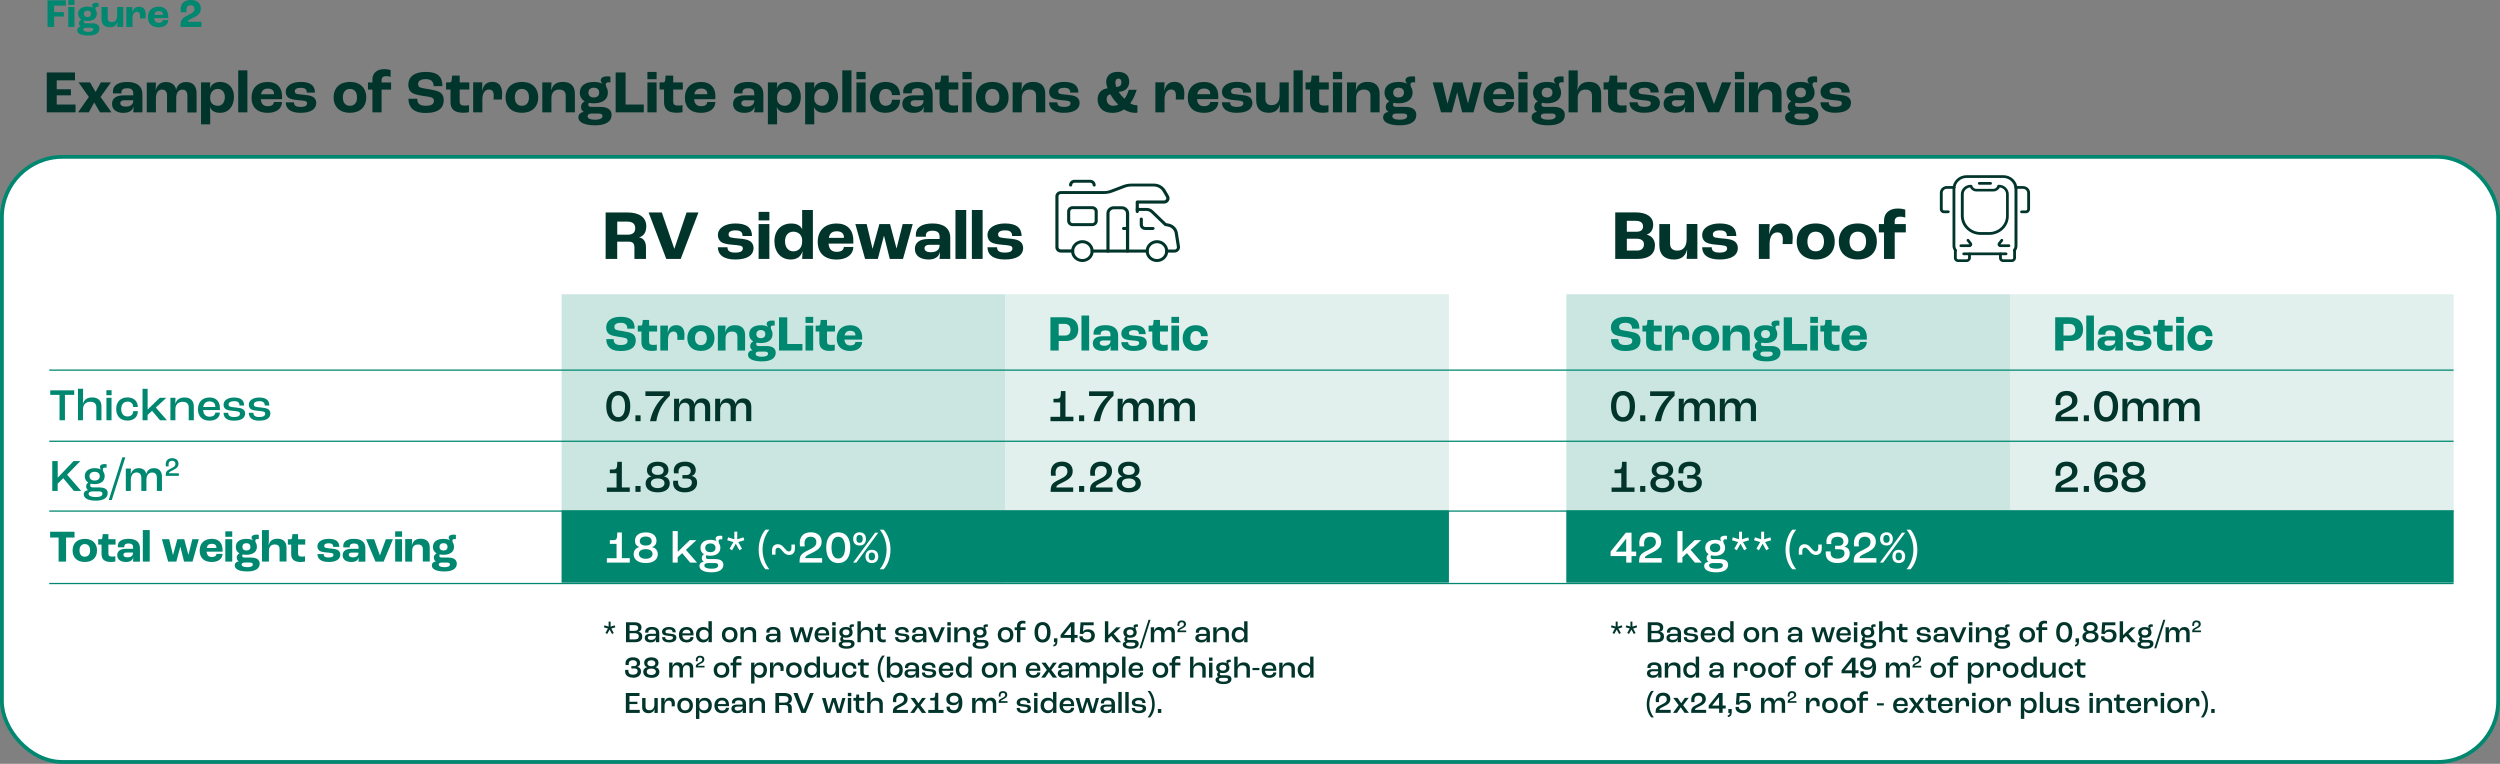 <?xml version="1.0" encoding="UTF-8"?>
<svg xmlns="http://www.w3.org/2000/svg" xmlns:xlink="http://www.w3.org/1999/xlink" id="Laag_2" data-name="Laag 2" width="495.18" height="151.29" viewBox="0 0 495.18 151.29">
  <rect x="0" y="0" width="495.18" height="151.29" fill="#808080" stroke="none"/>
  <defs>
    <style>
      .cls-1 {
        clip-path: url(#clippath);
      }

      .cls-2, .cls-3 {
        fill: none;
      }

      .cls-2, .cls-4, .cls-5, .cls-6, .cls-7, .cls-8 {
        stroke-width: 0px;
      }

      .cls-9 {
        stroke-width: .75px;
      }

      .cls-9, .cls-3 {
        stroke: #008770;
      }

      .cls-9, .cls-6 {
        fill: #fff;
      }

      .cls-3 {
        stroke-width: .25px;
      }

      .cls-10 {
        clip-path: url(#clippath-1);
      }

      .cls-11 {
        clip-path: url(#clippath-3);
      }

      .cls-12 {
        clip-path: url(#clippath-2);
      }

      .cls-4 {
        fill: #cbe6e1;
      }

      .cls-5 {
        fill: #e1f0ed;
      }

      .cls-7 {
        fill: #01352c;
      }

      .cls-8 {
        fill: #008770;
      }
    </style>
    <clipPath id="clippath">
      <rect class="cls-2" width="495.18" height="151.29"></rect>
    </clipPath>
    <clipPath id="clippath-1">
      <rect class="cls-2" width="495.18" height="151.29"></rect>
    </clipPath>
    <clipPath id="clippath-2">
      <rect class="cls-2" width="495.18" height="151.29"></rect>
    </clipPath>
    <clipPath id="clippath-3">
      <rect class="cls-2" width="495.18" height="151.29"></rect>
    </clipPath>
  </defs>
  <g id="Laag_1-2" data-name="Laag 1-2">
    <g class="cls-1">
      <rect class="cls-9" x=".38" y="31.07" width="494.43" height="119.85" rx="12" ry="12"></rect>
    </g>
    <rect class="cls-5" x="398.13" y="58.28" width="87.87" height="57.3"></rect>
    <rect class="cls-4" x="310.25" y="58.28" width="87.87" height="57.3"></rect>
    <rect class="cls-8" x="310.25" y="101.1" width="175.75" height="14.3"></rect>
    <g class="cls-10">
      <g>
        <path class="cls-7" d="m422.59,96.68c-.83,0-1.35-.38-1.35-.98s.52-.93,1.35-.93,1.35.35,1.35.93-.52.98-1.35.98m0-2.62c-.73,0-1.18-.33-1.18-.87,0-.57.45-.92,1.18-.92s1.18.35,1.18.92-.45.87-1.18.87m0,3.46c1.49,0,2.39-.67,2.39-1.76,0-.74-.47-1.27-1.18-1.4h0c.58-.14.92-.63.92-1.24,0-1.05-.81-1.67-2.13-1.67s-2.13.62-2.13,1.67c0,.61.33,1.11.92,1.23h0c-.72.14-1.18.67-1.18,1.41,0,1.1.91,1.76,2.39,1.76m-5.33-.87c-.77,0-1.29-.41-1.36-1.01,0-.53.52-.93,1.37-.93.8,0,1.24.32,1.24.87,0,.65-.49,1.06-1.25,1.06m-.01.88c1.41,0,2.29-.74,2.29-1.93,0-1.01-.7-1.62-2.05-1.62-.95,0-1.53.36-1.65.95h-.02v-.48c0-1.33.46-2.13,1.45-2.13.73,0,1.12.39,1.12.97,0,.1,0,.19-.02.28h.95c0-.08.02-.21.02-.32,0-1.13-.74-1.82-2.09-1.82-1.63,0-2.48,1.17-2.48,3.08s.74,3.01,2.48,3.01m-4.51-.08h1.02v-1.17h-1.02v1.17Zm-5.64,0h4.48v-.88h-3.34c0-.3.11-.47,1.23-.98,1.6-.75,2.01-1.36,2.01-2.28,0-1.08-.78-1.86-2.13-1.86-1.46,0-2.2.85-2.2,2.13,0,.28.02.53.04.67h.94c-.03-.17-.04-.4-.04-.6,0-.84.44-1.32,1.23-1.32.69,0,1.11.41,1.11,1.03,0,.67-.27,1.02-1.6,1.65-1.55.72-1.72,1.12-1.72,2.44"></path>
        <path class="cls-7" d="m428.51,83.43h1.01v-2.17c0-.95.46-1.49,1.14-1.49.6,0,.94.4.94,1.03v2.63h1.01v-2.21c0-.93.45-1.45,1.15-1.45.6,0,.92.4.92,1.04v2.61h1.01v-2.83c0-1.04-.57-1.68-1.56-1.68-.85,0-1.39.45-1.55,1.17h0c-.11-.72-.67-1.17-1.53-1.17-.81,0-1.35.48-1.55,1.24h0l.04-1.17h-1.01v4.44h-.02Zm-8.14,0h1.01v-2.17c0-.95.46-1.49,1.14-1.49.6,0,.94.4.94,1.03v2.63h1.01v-2.21c0-.93.45-1.45,1.15-1.45.6,0,.92.4.92,1.04v2.61h1.01v-2.83c0-1.04-.57-1.68-1.56-1.68-.85,0-1.39.45-1.55,1.17h0c-.11-.72-.67-1.17-1.53-1.17-.81,0-1.35.48-1.55,1.24h0l.04-1.17h-1.01v4.44h-.02Zm-3.22-.8c-.89,0-1.34-.82-1.34-2.19s.47-2.13,1.34-2.13,1.34.79,1.34,2.13-.46,2.19-1.34,2.19m0,.89c1.58,0,2.39-1.21,2.39-3.07s-.84-3.01-2.39-3.01-2.38,1.15-2.38,3.01.8,3.07,2.38,3.07m-4.41-.09h1.02v-1.17h-1.02v1.17Zm-5.64,0h4.48v-.88h-3.34c0-.3.11-.47,1.23-.98,1.6-.75,2.01-1.36,2.01-2.28,0-1.08-.78-1.86-2.13-1.86-1.46,0-2.2.85-2.2,2.13,0,.28.02.53.04.67h.94c-.03-.17-.04-.4-.04-.59,0-.84.44-1.32,1.23-1.32.69,0,1.11.41,1.11,1.04,0,.67-.27,1.02-1.6,1.65-1.55.72-1.72,1.12-1.72,2.44"></path>
        <path class="cls-8" d="m435.77,69.51c1.46,0,2.47-.74,2.47-2.16h-1.34c-.01.63-.4,1-1.05,1s-1.07-.52-1.07-1.39.39-1.39,1.1-1.39c.62,0,1,.38,1.01,1.02h1.34c0-1.37-.95-2.18-2.4-2.18s-2.57.95-2.57,2.56,1.03,2.54,2.51,2.54m-4.74-.08h1.52v-4.94h-1.52v4.94Zm0-5.46h1.52v-1.21h-1.52v1.21Zm-1.69,5.54c.41,0,.83-.08.96-.11v-1.15c-.17.04-.48.07-.69.07-.6,0-.84-.16-.84-.67v-1.98h1.58v-1.18h-1.58v-1.12h-1.25l-.07.69c-.03.3-.11.43-.34.43h-.59v1.18h.73v2.06c0,1.1.55,1.78,2.09,1.78m-5.76,0c1.69,0,2.58-.61,2.58-1.65,0-.43-.23-.8-.55-.98-.37-.21-.8-.27-1.41-.33-.53-.05-.97-.09-1.22-.15-.28-.07-.36-.23-.36-.44,0-.34.3-.57.98-.57.75,0,.99.27,1,.79h1.34c0-1.15-.74-1.77-2.36-1.77-1.37,0-2.47.59-2.47,1.66,0,.41.19.77.47.97.3.21.85.32,1.56.38.49.04.89.08,1.15.14.26.06.35.2.35.38,0,.36-.28.59-1.07.59-.87,0-1.1-.3-1.1-.76h-1.36c0,1,.73,1.74,2.47,1.74m-5.86-1.02c-.55,0-.88-.2-.88-.58,0-.28.25-.47.66-.47h1.47v.1c0,.6-.46.95-1.25.95m-.3,1.02c.9,0,1.46-.38,1.61-1.08h0c0,.3-.04.75-.07,1h1.52v-3c0-1.32-.92-2.02-2.49-2.02s-2.38.59-2.38,1.59c0,.1,0,.21.02.29h1.4c-.01-.1-.01-.18-.01-.21,0-.4.33-.64.9-.64.7,0,1.04.24,1.04.84v.33h-1.61c-1.31,0-1.89.59-1.89,1.4,0,1,.8,1.5,1.95,1.5m-4.18-.08h1.52v-6.93h-1.52v6.93Zm-4.51-2.97v-2.31h1.14c.78,0,1.2.42,1.2,1.17s-.38,1.14-1.07,1.14h-1.27Zm-1.64,2.97h1.64v-1.88h1.34c1.72,0,2.54-.86,2.54-2.32,0-1.59-1.01-2.38-2.69-2.38h-2.83v6.58h0Z"></path>
        <path class="cls-6" d="m377.64,112.76h.77c.8-.86,1.36-2.23,1.36-3.88s-.57-3.1-1.37-3.97h-.77c.76.9,1.36,2.4,1.36,3.97s-.6,2.98-1.36,3.88m-1.54-1.77c-.41,0-.63-.25-.63-.78s.23-.78.63-.78.63.27.63.78-.23.78-.63.78m0,.53c.79,0,1.27-.46,1.27-1.31,0-.78-.47-1.31-1.27-1.31s-1.26.53-1.26,1.31c0,.85.47,1.31,1.26,1.31m-2.43-4c-.42,0-.63-.25-.63-.78s.23-.78.63-.78.63.27.63.78-.23.78-.63.78m-1.28,3.91h.62l4.36-5.92h-.63l-4.36,5.92h.01Zm1.28-3.38c.78,0,1.26-.46,1.26-1.31,0-.78-.47-1.31-1.26-1.31s-1.27.53-1.27,1.31c0,.85.48,1.31,1.27,1.31m-6.48,3.38h4.48v-.88h-3.34c0-.3.11-.47,1.22-.98,1.6-.75,2.01-1.36,2.01-2.28,0-1.08-.78-1.86-2.13-1.86-1.46,0-2.21.85-2.21,2.13,0,.28.02.53.05.67h.94c-.03-.17-.05-.4-.05-.6,0-.84.44-1.32,1.23-1.32.69,0,1.11.41,1.11,1.03,0,.67-.27,1.02-1.6,1.65-1.55.72-1.72,1.12-1.72,2.44m-3.24.09c1.53,0,2.45-.73,2.45-1.92,0-.7-.4-1.21-1.08-1.31v-.03c.5-.12.81-.58.81-1.15,0-1.05-.85-1.67-2.1-1.67-1.41,0-2.25.69-2.25,1.81,0,.22.02.41.04.51h.93c0-.08-.02-.21-.02-.35,0-.68.44-1.09,1.27-1.09.71,0,1.15.35,1.15.95,0,.51-.31.83-.89.83h-.76v.69h.91c.62,0,.95.26.95.76,0,.68-.51,1.1-1.4,1.1s-1.34-.41-1.34-1.14v-.29h-.95c0,.1-.03.29-.03.44,0,1.16.87,1.86,2.31,1.86m-4.25-1.6c.69,0,1.16-.41,1.16-1.31v-.76h-.69v.67c0,.5-.21.71-.51.71-.25,0-.47-.19-.69-.44l-.43-.48c-.29-.32-.64-.52-1.07-.52-.71,0-1.16.44-1.16,1.31v.76h.69v-.67c0-.49.19-.71.51-.71.25,0,.46.18.69.44l.42.49c.28.31.64.51,1.07.51m-4.65,2.84h.77c-.76-.9-1.35-2.31-1.35-3.88s.59-3.07,1.35-3.97h-.77c-.8.87-1.36,2.33-1.36,3.97s.55,3.01,1.35,3.88m-6.62-3.76l.72-1.28h.03l.71,1.28.51-.31-.74-1.31v-.02l1.19-.35-.15-.58-1.22.38-.02-.02v-1.48h-.58v1.48l-.02.02-1.22-.38-.16.58,1.2.35v.02l-.74,1.31.5.31h-.01Zm-4.38,0l.72-1.28h.03l.71,1.28.51-.31-.74-1.31v-.02l1.19-.35-.15-.58-1.22.38-.02-.02v-1.48h-.58v1.48l-.02.02-1.22-.38-.16.58,1.2.35v.02l-.74,1.31.5.31h-.01Zm-4.1,3.64c-.85,0-1.39-.21-1.39-.63,0-.34.32-.49.83-.49h1.21c.48,0,.7.16.7.46,0,.4-.4.67-1.34.67m-.21-5.01c.63,0,1.02.33,1.02.87s-.39.86-1.02.86-1.02-.33-1.02-.86.39-.87,1.02-.87m1.05,3.09h-1.44c-.32,0-.5-.15-.5-.41,0-.15.05-.28.11-.34.23.06.49.1.78.1,1.23,0,1.98-.6,1.98-1.58,0-.33-.09-.63-.26-.87-.05-.17-.1-.32-.1-.45,0-.24.14-.37.44-.37.13,0,.23.02.3.05v-.71c-.11-.03-.23-.04-.45-.04-.53,0-.87.22-.87.58,0,.19.08.36.22.51h0c-.32-.18-.74-.28-1.24-.28-1.22,0-1.98.61-1.98,1.58,0,.56.24,1,.68,1.27v.02c-.24.12-.41.38-.41.76,0,.31.13.56.39.73h0c-.53.04-.86.37-.86.82,0,.8.9,1.26,2.4,1.26s2.34-.56,2.34-1.49c0-.71-.55-1.12-1.5-1.12m-8.56.68h1.01v-1.05l.89-.82,1.57,1.87h1.37l-2.2-2.51,2.08-1.94h-1.3l-2.39,2.33h0v-4.12h-1.01v6.24h-.02Zm-7.57,0h4.48v-.88h-3.34c0-.3.11-.47,1.22-.98,1.6-.75,2.01-1.36,2.01-2.28,0-1.08-.78-1.86-2.13-1.86-1.46,0-2.2.85-2.2,2.13,0,.28.02.53.04.67h.94c-.03-.17-.04-.4-.04-.6,0-.84.44-1.32,1.23-1.32.69,0,1.11.41,1.11,1.03,0,.67-.27,1.02-1.6,1.65-1.55.72-1.72,1.12-1.72,2.44m-4.62-2.16h0l2.06-2.58h0v2.58h-2.07.01Zm2.07,2.16h1.05v-1.29h.92v-.88h-.92v-3.75h-1.14l-3.01,3.75v.88h3.1v1.29h0Z"></path>
        <path class="cls-7" d="m334.64,97.52c1.53,0,2.45-.73,2.45-1.92,0-.7-.4-1.21-1.08-1.31v-.03c.5-.12.81-.58.81-1.15,0-1.05-.85-1.67-2.11-1.67-1.41,0-2.25.69-2.25,1.81,0,.22.02.41.05.51h.93c0-.08-.02-.21-.02-.35,0-.68.44-1.09,1.27-1.09.71,0,1.15.35,1.15.95,0,.51-.31.83-.89.83h-.76v.69h.91c.62,0,.95.26.95.76,0,.68-.51,1.1-1.4,1.1s-1.34-.41-1.34-1.14v-.29h-.95c0,.1-.03.29-.03.44,0,1.16.87,1.86,2.31,1.86m-5.36-.84c-.83,0-1.35-.38-1.35-.98s.52-.93,1.35-.93,1.35.35,1.35.93-.52.98-1.35.98m0-2.62c-.73,0-1.18-.33-1.18-.87,0-.57.45-.92,1.18-.92s1.18.35,1.18.92-.45.87-1.18.87m0,3.46c1.49,0,2.39-.67,2.39-1.76,0-.74-.47-1.27-1.18-1.4h0c.58-.14.92-.63.92-1.24,0-1.05-.81-1.67-2.13-1.67s-2.13.62-2.13,1.67c0,.61.33,1.11.92,1.23h0c-.72.14-1.18.67-1.18,1.41,0,1.1.91,1.76,2.39,1.76m-4.41-.09h1.02v-1.17h-1.02v1.17Zm-5.66,0h4.54v-.88h-1.57v-5.08h-.9c-.02,1.26-.14,1.49-.71,1.51l-.77.02v.72h1.33v2.84h-1.92v.88h0Z"></path>
        <path class="cls-7" d="m340.63,83.43h1.01v-2.17c0-.95.46-1.49,1.14-1.49.6,0,.94.4.94,1.03v2.63h1.01v-2.21c0-.93.45-1.45,1.15-1.45.6,0,.92.4.92,1.04v2.61h1.01v-2.83c0-1.04-.57-1.68-1.56-1.68-.85,0-1.39.45-1.55,1.17h0c-.11-.72-.67-1.17-1.53-1.17-.81,0-1.35.48-1.55,1.24h0l.04-1.17h-1.01v4.44h-.02Zm-8.13,0h1.01v-2.17c0-.95.46-1.49,1.14-1.49.6,0,.94.4.94,1.03v2.63h1.01v-2.21c0-.93.45-1.45,1.15-1.45.6,0,.92.4.92,1.04v2.61h1.01v-2.83c0-1.04-.57-1.68-1.56-1.68-.85,0-1.39.45-1.55,1.17h0c-.11-.72-.67-1.17-1.53-1.17-.81,0-1.35.48-1.55,1.24h0l.04-1.17h-1.01v4.44h-.02Zm-4.74,0h1.23c.39-2.03,1.07-3.49,2.7-5.06v-.86h-4.85v.93h3.73c-1.4,1.28-2.38,2.91-2.81,5m-2.89-.01h1.02v-1.17h-1.02v1.17Zm-3.4-.8c-.89,0-1.34-.82-1.34-2.19s.47-2.13,1.34-2.13,1.34.79,1.34,2.13-.46,2.19-1.34,2.19m0,.89c1.58,0,2.38-1.21,2.38-3.07s-.84-3.01-2.38-3.01-2.38,1.15-2.38,3.01.8,3.07,2.38,3.07"></path>
        <path class="cls-8" d="m368.44,66.45h-2.13c.12-.65.48-.93,1.12-.93s1.01.29,1.01.85v.08Zm1.33.38c0-1.62-.97-2.41-2.35-2.41-1.67,0-2.69.97-2.69,2.6s1.02,2.5,2.66,2.5c1.41,0,2.35-.66,2.38-1.79h-1.34c-.04.48-.42.69-1.01.69-.68,0-1.09-.35-1.16-1.16h3.51s0-.43,0-.43Zm-6.39,2.68c.41,0,.83-.08.96-.11v-1.15c-.17.04-.48.07-.69.07-.6,0-.84-.16-.84-.67v-1.98h1.58v-1.18h-1.58v-1.12h-1.25l-.07.69c-.03.3-.11.43-.34.43h-.59v1.18h.73v2.06c0,1.1.55,1.78,2.09,1.78m-4.82-.08h1.52v-4.94h-1.52v4.94Zm0-5.46h1.52v-1.21h-1.52v1.21Zm-5.25,5.46h4.64v-1.29h-3v-5.29h-1.64v6.58Zm-3.4,1.23c-.78,0-1.24-.2-1.24-.57,0-.28.24-.45.65-.45h1.17c.44,0,.64.15.64.42,0,.39-.45.6-1.22.6m-.21-5.29c.56,0,.89.3.89.81s-.33.8-.89.8-.88-.3-.88-.8.33-.81.88-.81m1.18,3.17h-1.6c-.3,0-.48-.13-.48-.35,0-.14.05-.26.09-.32.25.05.52.08.82.08,1.46,0,2.32-.65,2.32-1.76,0-.35-.08-.65-.24-.9-.07-.18-.11-.33-.11-.45,0-.23.15-.37.47-.37.11,0,.21.01.3.03v-.96c-.14-.03-.28-.05-.55-.05-.63,0-1.04.24-1.04.65,0,.18.09.38.29.56v.02c-.38-.2-.86-.3-1.44-.3-1.45,0-2.31.66-2.31,1.77,0,.64.29,1.13.81,1.43h0c-.37.18-.61.47-.61.94,0,.35.16.62.46.81h0c-.55.07-.89.39-.89.91,0,.82,1.03,1.3,2.77,1.3s2.72-.6,2.72-1.73c0-.82-.66-1.31-1.78-1.31m-9.68.89h1.52v-2.35c0-.94.48-1.41,1.28-1.41.67,0,1.07.31,1.07,1.01v2.75h1.52v-3.09c0-1.28-.77-1.93-1.96-1.93-1.12,0-1.7.45-1.95,1.39h-.02l.06-1.31h-1.52s0,4.94,0,4.94Zm-3.36-1.07c-.74,0-1.17-.51-1.17-1.38s.43-1.4,1.17-1.4,1.17.52,1.17,1.4-.43,1.38-1.17,1.38m0,1.15c1.63,0,2.69-.94,2.69-2.54s-1.06-2.56-2.69-2.56-2.69.95-2.69,2.56,1.06,2.54,2.69,2.54m-8.04-.08h1.52v-2.13c0-1.1.45-1.63,1.1-1.63.48,0,.77.29.77,1.01,0,.15-.01.4-.03.64h1.38c.02-.26.05-.7.05-.98,0-1.28-.59-1.93-1.6-1.93s-1.5.55-1.71,1.49h-.02l.06-1.41h-1.52v4.94Zm-1.66.08c.41,0,.83-.08.96-.11v-1.15c-.17.04-.48.07-.69.07-.6,0-.84-.16-.84-.67v-1.98h1.58v-1.18h-1.58v-1.12h-1.25l-.07.69c-.03.3-.11.43-.34.43h-.59v1.18h.73v2.06c0,1.1.55,1.78,2.09,1.78m-6.18.02c2.35,0,2.98-1,2.98-2.12,0-.62-.25-1.09-.72-1.34-.39-.21-.95-.33-1.69-.45-.56-.09-1.25-.2-1.5-.31-.23-.1-.32-.28-.32-.6,0-.44.38-.77,1.27-.77s1.29.41,1.29,1.16h1.45c0-1.48-.68-2.35-2.77-2.35-1.9,0-2.87.86-2.87,2.1,0,.63.22,1.09.64,1.36.38.25,1.04.38,1.69.48.55.08,1.23.18,1.52.28.26.09.38.27.38.55,0,.42-.25.82-1.36.82s-1.39-.46-1.39-1.17h-1.46c0,1.21.6,2.36,2.86,2.36"></path>
        <path class="cls-7" d="m437.98,141.21h.68v-.78h-.68v.78Zm-2.06.89h.52c.53-.58.9-1.49.9-2.59s-.38-2.06-.91-2.65h-.51c.5.6.91,1.6.91,2.65s-.4,1.99-.91,2.59m-2.98-.89h.67v-1.3c0-.71.32-1.14.83-1.14.4,0,.59.23.59.73,0,.14-.01.29-.02.4h.61c.01-.13.03-.37.03-.55,0-.74-.35-1.16-.99-1.16s-.92.37-1.06.9h0l.02-.85h-.67v2.96h0Zm-2.13-.5c-.55,0-.88-.37-.88-.97s.33-.98.88-.98.88.38.88.98-.34.97-.88.97m0,.55c.95,0,1.55-.58,1.55-1.52s-.61-1.54-1.55-1.54-1.55.59-1.55,1.54.61,1.52,1.55,1.52m-2.83-.05h.67v-2.96h-.67v2.96Zm-.01-3.31h.69v-.66h-.69v.66Zm-3.3,3.31h.67v-1.3c0-.71.32-1.14.83-1.14.4,0,.59.23.59.73,0,.14-.01.29-.02.4h.61c.01-.13.03-.37.03-.55,0-.74-.35-1.16-.99-1.16s-.92.37-1.06.9h0l.02-.85h-.67v2.96h0Zm-1.18-1.75h-1.6c.08-.49.37-.73.83-.73.49,0,.76.25.76.69v.04h.01Zm.6.16c0-.93-.53-1.42-1.37-1.42-.94,0-1.52.59-1.52,1.55s.59,1.51,1.52,1.51c.81,0,1.35-.4,1.37-1.06h-.61c-.03.35-.32.54-.76.54-.5,0-.82-.31-.86-.88h2.22v-.24h0Zm-3.79,1.63c.25,0,.45-.04.54-.07v-.53c-.08.02-.28.05-.44.05-.41,0-.55-.19-.55-.58v-1.33h1.02v-.55h-1.02v-.67h-.56l-.03.44c-.02.17-.06.23-.17.23h-.38v.55h.47v1.36c0,.65.32,1.09,1.13,1.09m-5.07-.03h.67v-1.43c0-.65.37-1,.96-1,.53,0,.8.26.8.73v1.7h.67v-1.85c0-.73-.46-1.16-1.21-1.16-.69,0-1.07.31-1.24.84h0l.02-.79h-.67v2.96Zm-1.37,0h.67v-2.96h-.67v2.96Zm-.01-3.31h.69v-.66h-.69v.66Zm-3.43,3.36c.95,0,1.45-.35,1.45-.95,0-.24-.11-.47-.31-.58-.21-.12-.45-.16-.87-.2-.36-.04-.64-.07-.79-.11-.17-.06-.2-.18-.2-.31,0-.25.26-.42.73-.42s.7.19.71.57h.61c0-.67-.41-1.06-1.33-1.06-.8,0-1.38.36-1.38.95,0,.23.1.44.26.56.18.13.49.19.95.23.33.03.61.06.76.11.16.05.2.16.2.27,0,.27-.24.44-.79.44-.58,0-.77-.21-.77-.55h-.61c0,.58.37,1.04,1.39,1.04m-3.83,0c.66,0,1.07-.31,1.2-.88h0c0,.31-.01.63-.03.83h.67v-2.96h-.67v1.31c0,.72-.38,1.12-.98,1.12-.49,0-.77-.26-.77-.73v-1.7h-.67v1.8c0,.79.47,1.21,1.25,1.21m-2.58-.05h.67v-4.16h-.67v4.16Zm-2.13-.5c-.58,0-.95-.32-.95-.83v-.16c.01-.6.38-.97.94-.97s.87.37.87.94c0,.62-.34,1.01-.85,1.01m-1.63,1.7h.67v-1.16c0-.12-.01-.43-.02-.62h0c.13.38.51.65,1.1.65.85,0,1.39-.62,1.39-1.58,0-.89-.53-1.48-1.38-1.48-.59,0-.98.29-1.1.74h0v-.69h-.66v4.15h0Zm-4.68-1.19h.67v-1.3c0-.71.32-1.14.83-1.14.4,0,.59.23.59.73,0,.14-.01.29-.02.4h.61c.01-.13.03-.37.03-.55,0-.74-.35-1.16-1-1.16s-.92.37-1.06.9h0l.02-.85h-.67v2.96h0Zm-2.13-.5c-.55,0-.88-.37-.88-.97s.33-.98.88-.98.88.38.88.98-.34.97-.88.97m0,.55c.95,0,1.55-.58,1.55-1.52s-.6-1.54-1.55-1.54-1.55.59-1.55,1.54.6,1.52,1.55,1.52m-2.83-.05h.67v-2.96h-.67v2.96Zm-.01-3.31h.69v-.66h-.69v.66Zm-3.3,3.31h.67v-1.3c0-.71.32-1.14.83-1.14.4,0,.59.23.59.73,0,.14-.01.29-.02.4h.61c.01-.13.03-.37.03-.55,0-.74-.35-1.16-.99-1.16s-.92.37-1.06.9h0l.02-.85h-.67v2.96h0Zm-1.19-1.75h-1.6c.08-.49.37-.73.83-.73.49,0,.76.25.76.69v.04h.01Zm.61.16c0-.93-.53-1.42-1.37-1.42-.94,0-1.52.59-1.52,1.55s.59,1.51,1.52,1.51c.81,0,1.35-.4,1.37-1.06h-.61c-.03.35-.32.54-.76.54-.5,0-.82-.31-.86-.88h2.22v-.24h0Zm-3.79,1.63c.25,0,.45-.04.54-.07v-.53c-.08.02-.28.05-.44.05-.41,0-.55-.19-.55-.58v-1.33h1.02v-.55h-1.02v-.67h-.56l-.03.44c-.02.17-.06.23-.17.23h-.38v.55h.47v1.36c0,.65.32,1.09,1.13,1.09m-4.95-.03h.8l.74-1.11.77,1.11h.85l-1.14-1.52,1.09-1.45h-.76l-.71,1.07-.73-1.07h-.85l1.07,1.45-1.12,1.52h0Zm-.75-1.75h-1.6c.08-.49.37-.73.83-.73.49,0,.76.25.76.69v.04h.01Zm.6.16c0-.93-.53-1.42-1.37-1.42-.94,0-1.52.59-1.52,1.55s.59,1.51,1.52,1.51c.81,0,1.35-.4,1.37-1.06h-.6c-.03.35-.32.54-.76.54-.5,0-.82-.31-.86-.88h2.22v-.24h0Zm-6.1.12h1.37v-.44h-1.37v.44Zm-3.45,1.47h.67v-2.42h1.03v-.55h-1.03v-.26c0-.33.19-.51.53-.51.2,0,.36.04.46.07v-.53c-.1-.04-.31-.08-.58-.08-.64,0-1.08.36-1.08,1.02v.29h-.47v.55h.47v2.42h0Zm-2.26-.5c-.55,0-.88-.37-.88-.97s.33-.98.88-.98.88.38.88.98-.34.97-.88.97m0,.55c.95,0,1.55-.58,1.55-1.52s-.61-1.54-1.55-1.54-1.55.59-1.55,1.54.61,1.52,1.55,1.52m-3.59-.55c-.55,0-.88-.37-.88-.97s.33-.98.88-.98.88.38.88.98-.34.97-.88.97m0,.55c.95,0,1.55-.58,1.55-1.52s-.6-1.54-1.55-1.54-1.55.59-1.55,1.54.6,1.52,1.55,1.52m-4.74-.05h.67v-1.3c0-.71.32-1.14.83-1.14.4,0,.59.23.59.73,0,.14-.01.29-.02.4h.61c.01-.13.03-.37.03-.55,0-.74-.35-1.16-.99-1.16s-.92.37-1.06.9h0l.02-.85h-.67v2.96h0Zm-3.64-1.99h1.74v-.34h-1.3c0-.12.04-.18.48-.38.62-.29.78-.53.78-.88,0-.42-.3-.72-.83-.72-.57,0-.86.33-.86.83,0,.11,0,.21.02.26h.37c-.01-.07-.02-.15-.02-.23,0-.33.17-.51.48-.51.27,0,.43.16.43.4,0,.26-.11.4-.62.64-.6.28-.67.44-.67.95m-5.27,1.97h.67v-1.45c0-.64.31-.99.76-.99.4,0,.62.26.62.68v1.75h.67v-1.47c0-.62.3-.97.77-.97.4,0,.61.26.61.7v1.74h.67v-1.89c0-.7-.38-1.12-1.04-1.12-.56,0-.92.3-1.03.78h0c-.07-.48-.44-.78-1.02-.78-.54,0-.9.32-1.03.83h0l.02-.78h-.67v2.96h0Zm-3.49.06c.92,0,1.51-.56,1.51-1.4,0-.74-.49-1.22-1.34-1.22-.52,0-.89.2-1.01.52h-.01l.1-1.31h2.02v-.59h-2.6l-.16,2.27.65.07c.1-.28.41-.46.81-.46.52,0,.83.28.83.73,0,.48-.31.81-.82.81s-.88-.22-.88-.55v-.11h-.65s-.01.1-.01.16c0,.67.59,1.09,1.55,1.09m-3.09.76c.52-.04.79-.34.79-1.04v-.56h-.68v.78h.28v.02c0,.29-.11.44-.39.46v.35h0Zm-3.1-2.27h0l1.37-1.72h0v1.72h-1.38.01Zm1.38,1.44h.7v-.86h.61v-.59h-.61v-2.5h-.76l-2,2.5v.59h2.06v.86Zm-5.55,0h2.99v-.59h-2.23c0-.2.07-.31.82-.65,1.07-.5,1.34-.91,1.34-1.52,0-.72-.52-1.24-1.42-1.24-.97,0-1.47.57-1.47,1.42,0,.19.01.36.03.45h.63c-.02-.11-.03-.26-.03-.4,0-.56.29-.88.82-.88.46,0,.74.28.74.69,0,.45-.18.68-1.07,1.1-1.03.48-1.14.75-1.14,1.62m-3.6,0h.8l.74-1.11.77,1.11h.85l-1.14-1.52,1.09-1.45h-.76l-.71,1.07-.73-1.07h-.85l1.07,1.45-1.12,1.52h0Zm-3.44,0h2.99v-.59h-2.23c0-.2.07-.31.82-.65,1.07-.5,1.34-.91,1.34-1.52,0-.72-.52-1.24-1.42-1.24-.97,0-1.47.57-1.47,1.42,0,.19.01.36.03.45h.63c-.02-.11-.03-.26-.03-.4,0-.56.29-.88.82-.88.46,0,.74.28.74.69,0,.45-.18.68-1.07,1.1-1.03.48-1.15.75-1.15,1.62m-.86.89h.52c-.5-.6-.9-1.54-.9-2.59s.4-2.05.9-2.65h-.51c-.53.58-.9,1.55-.9,2.65s.36,2.01.9,2.59"></path>
        <path class="cls-7" d="m412.51,134.25c.25,0,.45-.04.54-.07v-.53c-.08.02-.28.05-.44.05-.41,0-.55-.19-.55-.58v-1.33h1.02v-.55h-1.02v-.67h-.56l-.03.44c-.02.17-.06.23-.17.23h-.38v.55h.47v1.36c0,.65.32,1.09,1.13,1.09m-3.3.02c.85,0,1.41-.46,1.41-1.25h-.61c0,.44-.3.7-.77.7-.5,0-.81-.37-.81-.98s.32-.98.83-.98c.45,0,.74.27.74.71h.61c0-.79-.54-1.26-1.37-1.26-.89,0-1.49.58-1.49,1.53s.58,1.53,1.45,1.53m-3.87,0c.66,0,1.08-.31,1.2-.88h0c0,.31-.01.63-.03.83h.67v-2.96h-.67v1.31c0,.72-.38,1.12-.98,1.12-.49,0-.77-.26-.77-.73v-1.7h-.67v1.8c0,.79.47,1.21,1.25,1.21m-3.51-.55c-.53,0-.87-.41-.87-1s.35-.96.88-.96.92.34.92.86v.14c0,.58-.37.95-.94.95m-.13.56c.61,0,.98-.3,1.09-.77h.01c-.01.29-.02.55-.03.72h.67v-4.16h-.67v1.72h0c-.12-.35-.47-.57-1.03-.57-.88,0-1.44.62-1.44,1.51s.54,1.55,1.4,1.55m-3.44-.55c-.55,0-.88-.37-.88-.97s.33-.98.88-.98.88.38.88.98-.34.97-.88.97m0,.55c.95,0,1.55-.58,1.55-1.52s-.61-1.53-1.55-1.53-1.55.59-1.55,1.53.61,1.52,1.55,1.52m-4.74-.05h.67v-1.3c0-.71.32-1.14.83-1.14.4,0,.59.23.59.73,0,.14-.01.29-.02.4h.61c.01-.13.03-.37.03-.55,0-.74-.35-1.16-.99-1.16s-.92.36-1.06.9h0l.02-.85h-.67v2.96h0Zm-2.11-.5c-.58,0-.95-.32-.95-.83v-.16c.01-.59.38-.97.94-.97s.86.37.86.94c0,.62-.34,1.01-.85,1.01m-1.62,1.7h.67v-1.16c0-.12-.01-.42-.02-.62h0c.13.38.51.65,1.1.65.85,0,1.39-.62,1.39-1.58,0-.89-.53-1.48-1.38-1.48-.59,0-.98.29-1.1.74h0v-.69h-.66v4.15h0Zm-3.6-1.19h.67v-2.42h1.03v-.55h-1.03v-.26c0-.32.19-.5.53-.5.2,0,.36.04.46.07v-.53c-.1-.04-.31-.08-.58-.08-.64,0-1.08.36-1.08,1.02v.3h-.47v.55h.47v2.42-.02Zm-2.26-.5c-.55,0-.88-.37-.88-.97s.33-.98.88-.98.88.38.88.98-.34.97-.88.97m0,.55c.95,0,1.55-.58,1.55-1.52s-.61-1.53-1.55-1.53-1.55.59-1.55,1.53.6,1.52,1.55,1.52m-5.11-2.04h1.74v-.34h-1.3c0-.12.04-.18.48-.38.62-.29.78-.53.78-.89,0-.42-.3-.72-.83-.72-.57,0-.86.33-.86.83,0,.11,0,.21.02.26h.37c-.01-.07-.02-.15-.02-.23,0-.33.17-.51.48-.51.27,0,.43.16.43.4,0,.26-.11.4-.62.64-.6.28-.67.44-.67.95m-5.27,1.98h.67v-1.45c0-.64.31-.99.76-.99.4,0,.62.26.62.68v1.75h.67v-1.47c0-.62.3-.97.77-.97.4,0,.61.26.61.7v1.74h.67v-1.89c0-.7-.38-1.12-1.04-1.12-.56,0-.92.3-1.03.78h0c-.07-.48-.44-.78-1.02-.78-.54,0-.9.32-1.03.83h0l.02-.78h-.67v2.96h0Zm-3.63-2.02c-.49,0-.8-.25-.8-.67s.32-.73.86-.73.83.28.86.65c0,.44-.35.74-.92.74m.06,2.09c1.04,0,1.63-.69,1.63-2.07s-.62-1.99-1.64-1.99c-.94,0-1.54.51-1.54,1.33,0,.69.5,1.14,1.39,1.14.64,0,1-.29,1.06-.73h.01c0,.08.01.21.01.31,0,.96-.3,1.42-.94,1.42-.52,0-.82-.23-.82-.58v-.14h-.64v.2c0,.67.54,1.11,1.46,1.11m-4.51-1.5h0l1.37-1.72h0v1.72h-1.38.01Zm1.38,1.44h.7v-.86h.61v-.59h-.61v-2.5h-.76l-2,2.5v.59h2.06v.86Zm-5.49,0h.67v-2.42h1.03v-.55h-1.03v-.26c0-.32.19-.5.53-.5.2,0,.36.04.46.07v-.53c-.1-.04-.31-.08-.58-.08-.64,0-1.08.36-1.08,1.02v.3h-.47v.55h.47v2.42-.02Zm-2.26-.5c-.55,0-.88-.37-.88-.97s.33-.98.88-.98.88.38.88.98-.34.97-.88.97m0,.55c.95,0,1.55-.58,1.55-1.52s-.61-1.53-1.55-1.53-1.55.59-1.55,1.53.61,1.52,1.55,1.52m-5.04-.05h.67v-2.42h1.03v-.55h-1.03v-.26c0-.32.19-.5.53-.5.2,0,.36.04.46.07v-.53c-.1-.04-.31-.08-.58-.08-.64,0-1.08.36-1.08,1.02v.3h-.47v.55h.47v2.42-.02Zm-2.26-.5c-.55,0-.88-.37-.88-.97s.33-.98.88-.98.88.38.88.98-.34.97-.88.97m0,.55c.95,0,1.55-.58,1.55-1.52s-.61-1.53-1.55-1.53-1.55.59-1.55,1.53.61,1.52,1.55,1.52m-3.59-.55c-.55,0-.88-.37-.88-.97s.33-.98.88-.98.88.38.88.98-.34.97-.88.97m0,.55c.95,0,1.55-.58,1.55-1.52s-.61-1.53-1.55-1.53-1.55.59-1.55,1.53.61,1.52,1.55,1.52m-4.74-.05h.67v-1.3c0-.71.32-1.14.83-1.14.4,0,.59.23.59.73,0,.14-.01.29-.02.4h.61c.01-.13.03-.37.03-.55,0-.74-.35-1.16-1-1.16s-.92.36-1.06.9h0l.02-.85h-.67v2.96h0Zm-3.64-.45c-.41,0-.65-.16-.65-.43,0-.23.17-.37.55-.37h1.04v.05c0,.46-.36.74-.94.74m-.13.51c.65,0,1.01-.26,1.1-.7h0c0,.24-.02.51-.03.65h.67v-1.81c0-.78-.53-1.21-1.43-1.21-.85,0-1.36.35-1.36.95,0,.05,0,.13.01.17h.62v-.11c0-.33.26-.5.71-.5.52,0,.78.2.78.64v.21h-1.1c-.79,0-1.11.35-1.11.8,0,.58.45.9,1.13.9m-4.72-.54c-.53,0-.87-.41-.87-1s.35-.96.88-.96.92.34.92.86v.14c0,.58-.37.95-.94.95m-.12.56c.61,0,.98-.3,1.09-.77h.01c-.01.29-.02.55-.03.72h.67v-4.16h-.67v1.72h0c-.12-.35-.47-.57-1.03-.57-.88,0-1.44.62-1.44,1.51s.54,1.55,1.4,1.55m-5.06-.05h.67v-1.43c0-.65.37-1,.96-1,.53,0,.8.26.8.73v1.7h.67v-1.85c0-.73-.46-1.16-1.21-1.16-.69,0-1.07.31-1.24.84h0l.02-.79h-.67v2.96Zm-2.25-.45c-.41,0-.65-.16-.65-.43,0-.23.17-.37.55-.37h1.04v.05c0,.46-.36.74-.94.74m-.14.51c.65,0,1.01-.26,1.1-.7h0c0,.24-.02.51-.03.65h.67v-1.81c0-.78-.53-1.21-1.43-1.21-.85,0-1.36.35-1.36.95,0,.05,0,.13.01.17h.62v-.11c0-.33.26-.5.71-.5.52,0,.78.2.78.64v.21h-1.1c-.79,0-1.11.35-1.11.8,0,.58.45.9,1.13.9"></path>
        <path class="cls-7" d="m434.21,125.22h1.74v-.34h-1.3c0-.12.04-.18.48-.38.62-.29.78-.53.78-.89,0-.42-.3-.72-.83-.72-.57,0-.86.33-.86.83,0,.11,0,.21.02.26h.37c-.01-.07-.02-.15-.02-.23,0-.32.17-.51.48-.51.27,0,.43.16.43.4,0,.26-.11.4-.62.64-.6.28-.67.44-.67.95m-5.27,1.98h.67v-1.45c0-.64.31-.99.76-.99.4,0,.62.26.62.68v1.75h.67v-1.47c0-.62.3-.97.77-.97.4,0,.61.26.61.7v1.74h.67v-1.89c0-.7-.38-1.12-1.04-1.12-.56,0-.92.3-1.03.78h0c-.07-.48-.44-.78-1.02-.78-.54,0-.9.32-1.03.83h0l.02-.78h-.67v2.96h0Zm-2.24,1.2h.4l1.79-5.64h-.4l-1.79,5.64Zm-1.73-.39c-.57,0-.93-.14-.93-.42,0-.23.22-.33.55-.33h.8c.32,0,.47.11.47.31,0,.27-.26.44-.9.44m-.13-3.34c.42,0,.68.22.68.58s-.26.58-.68.58-.68-.22-.68-.58.26-.58.68-.58m.71,2.07h-.96c-.22,0-.34-.1-.34-.27,0-.1.04-.19.07-.23.16.04.33.07.52.07.82,0,1.32-.4,1.32-1.06,0-.22-.06-.42-.17-.58-.04-.11-.07-.22-.07-.3,0-.16.1-.25.29-.25.08,0,.15.01.2.03v-.47c-.07-.02-.16-.03-.3-.03-.35,0-.58.15-.58.39,0,.13.05.24.14.34h0c-.22-.12-.49-.19-.83-.19-.82,0-1.32.41-1.32,1.06,0,.37.16.67.45.85h0c-.16.09-.27.26-.27.52,0,.21.09.37.26.48h0c-.35.02-.57.25-.57.55,0,.53.6.84,1.6.84s1.56-.37,1.56-1c0-.47-.37-.75-1-.75m-5.69.46h.67v-.7l.59-.55,1.04,1.25h.91l-1.46-1.67,1.39-1.29h-.87l-1.6,1.55h0v-2.75h-.67v4.16h0Zm-2.13.06c.92,0,1.51-.56,1.51-1.4,0-.74-.48-1.22-1.34-1.22-.52,0-.89.2-1.01.51h-.01l.1-1.31h2.02v-.59h-2.6l-.16,2.27.65.07c.1-.28.41-.46.81-.46.52,0,.83.28.83.73,0,.48-.31.81-.82.81s-.88-.22-.88-.55v-.11h-.65s-.01.1-.01.16c0,.67.59,1.09,1.55,1.09m-3.65-.56c-.55,0-.9-.25-.9-.66s.35-.62.9-.62.9.23.9.62-.35.66-.9.66m0-1.74c-.49,0-.79-.22-.79-.58s.3-.61.79-.61.79.23.79.61-.3.58-.79.58m0,2.3c.99,0,1.6-.44,1.6-1.18,0-.49-.31-.85-.79-.94h0c.39-.09.61-.42.61-.83,0-.7-.54-1.11-1.42-1.11s-1.42.41-1.42,1.11c0,.41.22.74.61.82h0c-.48.1-.78.45-.78.94,0,.73.6,1.18,1.6,1.18m-3.06.78c.52-.04.78-.34.78-1.04v-.56h-.68v.78h.28v.02c0,.29-.11.44-.39.46v.35h.01Zm-2.15-1.36c-.6,0-.89-.55-.89-1.46s.31-1.42.89-1.42.89.53.89,1.42-.31,1.46-.89,1.46m0,.59c1.06,0,1.59-.8,1.59-2.05s-.56-2.01-1.59-2.01-1.59.77-1.59,2.01.53,2.05,1.59,2.05m-5.06-.06h.67v-2.42h1.03v-.55h-1.03v-.26c0-.32.19-.5.53-.5.2,0,.36.04.46.07v-.53c-.1-.04-.31-.08-.58-.08-.64,0-1.08.36-1.08,1.02v.3h-.47v.55h.47v2.42-.02Zm-2.26-.5c-.55,0-.88-.37-.88-.97s.33-.98.88-.98.88.38.88.98-.34.97-.88.97m0,.55c.95,0,1.55-.58,1.55-1.52s-.61-1.53-1.55-1.53-1.55.59-1.55,1.53.6,1.52,1.55,1.52m-4.93.76c-.57,0-.93-.14-.93-.42,0-.23.22-.33.55-.33h.8c.32,0,.47.11.47.31,0,.27-.26.44-.89.44m-.14-3.34c.42,0,.68.22.68.58s-.26.58-.68.58-.68-.22-.68-.58.26-.58.68-.58m.7,2.07h-.96c-.22,0-.34-.1-.34-.27,0-.1.04-.19.07-.23.16.04.33.07.52.07.82,0,1.32-.4,1.32-1.06,0-.22-.06-.42-.17-.58-.04-.11-.07-.22-.07-.3,0-.16.1-.25.29-.25.08,0,.15.01.2.03v-.47c-.07-.02-.15-.03-.3-.03-.35,0-.58.15-.58.39,0,.13.05.24.14.34h0c-.22-.12-.49-.19-.83-.19-.82,0-1.32.41-1.32,1.06,0,.37.16.67.46.85h0c-.16.09-.28.26-.28.52,0,.21.09.37.26.48h0c-.35.02-.58.25-.58.55,0,.53.6.84,1.6.84s1.56-.37,1.56-1c0-.47-.36-.75-1-.75m-5.79.46h.67v-1.43c0-.65.37-1,.96-1,.53,0,.8.26.8.73v1.7h.67v-1.85c0-.73-.46-1.16-1.21-1.16-.69,0-1.07.31-1.24.84h0l.02-.79h-.67v2.96Zm-1.38,0h.67v-2.96h-.67v2.96Zm0-3.31h.69v-.66h-.69v.66Zm-2.56,3.31h.8l1.28-2.96h-.7l-.94,2.33h-.01l-.93-2.33h-.79l1.29,2.96h0Zm-3.18-.45c-.41,0-.65-.16-.65-.43,0-.23.17-.37.55-.37h1.04v.05c0,.46-.36.74-.94.74m-.14.51c.65,0,1.01-.26,1.1-.7h0c0,.24-.02.51-.03.65h.67v-1.81c0-.78-.53-1.21-1.43-1.21-.85,0-1.36.35-1.36.95,0,.05,0,.13.01.18h.62v-.12c0-.33.26-.5.71-.5.52,0,.78.2.78.64v.21h-1.1c-.79,0-1.11.35-1.11.8,0,.58.45.9,1.13.9m-3.07,0c.95,0,1.45-.35,1.45-.95,0-.24-.11-.47-.31-.58-.21-.12-.45-.16-.87-.2-.36-.04-.64-.07-.79-.11-.17-.06-.2-.18-.2-.31,0-.25.26-.42.73-.42s.7.19.71.57h.61c0-.67-.41-1.06-1.33-1.06-.8,0-1.38.36-1.38.95,0,.23.1.44.26.56.18.13.49.19.95.23.33.03.61.06.76.11.16.05.2.16.2.27,0,.27-.24.44-.79.44-.58,0-.77-.21-.77-.55h-.61c0,.58.37,1.04,1.39,1.04m-3.78,0c.25,0,.45-.04.54-.07v-.53c-.08.02-.28.05-.44.05-.41,0-.55-.19-.55-.58v-1.33h1.02v-.55h-1.02v-.67h-.56l-.03.44c-.02.17-.06.23-.17.23h-.38v.55h.47v1.36c0,.65.32,1.09,1.13,1.09m-5.08-.03h.67v-1.4c0-.67.37-1.03.97-1.03.53,0,.8.26.8.73v1.7h.67v-1.85c0-.73-.46-1.16-1.21-1.16-.7,0-1.08.31-1.24.85h0c0-.16.02-.5.02-.65v-1.34h-.67v4.16h-.01Zm-2.12.81c-.57,0-.93-.14-.93-.42,0-.23.22-.33.55-.33h.8c.32,0,.47.11.47.31,0,.27-.26.44-.89.44m-.13-3.34c.42,0,.68.22.68.58s-.26.58-.68.58-.68-.22-.68-.58.26-.58.68-.58m.7,2.07h-.96c-.22,0-.34-.1-.34-.27,0-.1.04-.19.07-.23.16.04.33.07.52.07.82,0,1.32-.4,1.32-1.06,0-.22-.06-.42-.17-.58-.04-.11-.07-.22-.07-.3,0-.16.1-.25.29-.25.08,0,.15.01.2.03v-.47c-.07-.02-.16-.03-.3-.03-.35,0-.58.15-.58.39,0,.13.05.24.14.34h0c-.22-.12-.49-.19-.83-.19-.82,0-1.32.41-1.32,1.06,0,.37.16.67.46.85h0c-.16.09-.28.26-.28.52,0,.21.09.37.26.48h0c-.35.02-.58.25-.58.55,0,.53.6.84,1.6.84s1.56-.37,1.56-1c0-.47-.37-.75-1-.75m-3.42.46h.67v-2.96h-.67v2.96Zm0-3.31h.69v-.66h-.69v.66Zm-1.21,1.56h-1.6c.08-.49.37-.73.83-.73.49,0,.76.25.76.69v.04h.01Zm.61.16c0-.92-.53-1.42-1.37-1.42-.94,0-1.52.59-1.52,1.55s.59,1.51,1.52,1.51c.81,0,1.35-.4,1.37-1.06h-.61c-.03.35-.32.54-.76.54-.5,0-.82-.31-.86-.88h2.22v-.24h0Zm-6.97,1.59h.8l.67-2.18h.02l.64,2.18h.83l.86-2.96h-.64l-.62,2.29h-.01l-.69-2.29h-.67l-.71,2.29h-.01l-.61-2.29h-.71l.86,2.96h0Zm-4.29-.45c-.41,0-.65-.16-.65-.43,0-.23.17-.37.55-.37h1.04v.05c0,.46-.36.74-.94.74m-.13.51c.65,0,1.01-.26,1.11-.7h0c0,.24-.02.51-.03.65h.67v-1.81c0-.78-.53-1.21-1.43-1.21-.85,0-1.36.35-1.36.95,0,.05,0,.13.01.18h.62v-.12c0-.33.26-.5.71-.5.52,0,.78.2.78.64v.21h-1.1c-.79,0-1.11.35-1.11.8,0,.58.45.9,1.13.9m-6.17-.04h.67v-1.43c0-.65.37-1,.96-1,.54,0,.8.26.8.73v1.7h.67v-1.85c0-.73-.46-1.16-1.21-1.16-.69,0-1.07.31-1.24.84h0l.02-.79h-.67v2.96Zm-2.13-.5c-.55,0-.88-.37-.88-.97s.33-.98.88-.98.88.38.88.98-.34.97-.88.97m0,.55c.95,0,1.55-.58,1.55-1.52s-.61-1.53-1.55-1.53-1.55.59-1.55,1.53.61,1.52,1.55,1.52m-5.14-.55c-.53,0-.87-.41-.87-1s.35-.96.88-.96.93.34.93.86v.14c0,.58-.37.95-.94.95m-.14.56c.61,0,.98-.3,1.09-.77h.01c-.01.29-.02.55-.03.72h.67v-4.16h-.67v1.72h0c-.12-.35-.47-.57-1.03-.57-.88,0-1.44.62-1.44,1.51s.54,1.55,1.4,1.55m-2.49-1.8h-1.6c.08-.49.37-.73.84-.73s.76.25.76.69v.04Zm.6.16c0-.92-.53-1.42-1.37-1.42-.94,0-1.52.59-1.52,1.55s.59,1.51,1.52,1.51c.81,0,1.35-.4,1.37-1.06h-.6c-.03.35-.32.54-.76.54-.51,0-.82-.31-.86-.88h2.22v-.24h0Zm-4.84,1.64c.95,0,1.45-.35,1.45-.95,0-.24-.11-.47-.31-.58-.21-.12-.45-.16-.87-.2-.36-.04-.64-.07-.79-.11-.17-.06-.2-.18-.2-.31,0-.25.26-.42.73-.42s.7.19.71.57h.6c0-.67-.41-1.06-1.33-1.06-.8,0-1.38.36-1.38.95,0,.23.1.44.26.56.18.13.49.19.95.23.33.03.61.06.76.11.16.05.2.16.2.27,0,.27-.24.44-.79.44-.58,0-.77-.21-.77-.55h-.61c0,.58.36,1.04,1.39,1.04m-3.55-.49c-.41,0-.65-.16-.65-.43,0-.23.17-.37.55-.37h1.04v.05c0,.46-.36.74-.94.74m-.14.51c.65,0,1.01-.26,1.11-.7h0c0,.24-.02.51-.03.65h.67v-1.81c0-.78-.53-1.21-1.43-1.21-.85,0-1.36.35-1.36.95,0,.05,0,.13.01.18h.62v-.12c0-.33.26-.5.71-.5.52,0,.78.2.78.64v.21h-1.1c-.79,0-1.11.35-1.11.8,0,.58.45.9,1.13.9m-4.13-.6v-1.22h1.05c.49,0,.77.23.77.57,0,.4-.2.65-.74.65h-1.08Zm0-1.69v-1.13h.94c.54,0,.77.22.77.58s-.23.55-.7.55h-1.01,0Zm-.72,2.25h1.81c.98,0,1.42-.44,1.42-1.15,0-.51-.29-.85-.79-.92h0c.42-.08.64-.4.64-.85,0-.64-.48-1.03-1.4-1.03h-1.67v3.95h-.01Zm-3.71-1.62l.48-.85h.02l.47.85.34-.2-.49-.88h0l.79-.25-.1-.39-.82.25h-.01v-.99h-.39v.98h-.01l-.82-.24-.11.39.8.23h0l-.49.89.34.2h0Zm-2.92,0l.48-.85h.02l.47.85.34-.2-.49-.88h0l.79-.25-.1-.39-.82.25h-.01v-.99h-.39v.98h-.01l-.82-.24-.11.39.8.23h0l-.49.89.34.2h0Z"></path>
        <path class="cls-7" d="m229.34,141.21h.68v-.78h-.68v.78Zm-2.05.89h.52c.53-.58.91-1.49.91-2.59s-.38-2.06-.91-2.65h-.51c.5.6.91,1.6.91,2.65s-.4,1.99-.91,2.59m-1.74-.84c.95,0,1.45-.35,1.45-.95,0-.24-.11-.47-.31-.58-.21-.12-.45-.16-.87-.2-.36-.04-.64-.07-.79-.11-.17-.06-.2-.18-.2-.31,0-.25.26-.42.73-.42s.7.19.71.57h.61c0-.67-.41-1.05-1.33-1.05-.8,0-1.38.36-1.38.95,0,.23.1.44.26.56.18.13.49.19.95.23.33.03.61.06.76.11.16.06.2.16.2.27,0,.27-.24.44-.79.44-.58,0-.77-.21-.77-.55h-.61c0,.58.37,1.04,1.39,1.04m-2.68-.05h.67v-4.16h-.67v4.16Zm-1.38,0h.67v-4.16h-.67v4.16Zm-2.28-.45c-.41,0-.65-.16-.65-.43,0-.23.17-.37.55-.37h1.04v.05c0,.46-.36.74-.94.74m-.13.51c.65,0,1.01-.26,1.1-.7h0c0,.24-.02.51-.03.65h.67v-1.81c0-.78-.53-1.21-1.43-1.21-.85,0-1.36.35-1.36.95,0,.05,0,.13,0,.18h.62v-.11c0-.33.26-.5.71-.5.52,0,.78.2.78.64v.21h-1.1c-.79,0-1.11.35-1.11.8,0,.58.45.9,1.13.9m-5.2-.05h.8l.67-2.18h.02l.64,2.18h.83l.86-2.96h-.64l-.62,2.29h0l-.69-2.29h-.67l-.71,2.29h0l-.61-2.29h-.71l.86,2.96h-.01Zm-1.72-1.75h-1.6c.08-.49.37-.73.83-.73.49,0,.76.25.76.69v.04h.01Zm.6.16c0-.92-.53-1.42-1.37-1.42-.94,0-1.52.59-1.52,1.55s.59,1.51,1.52,1.51c.81,0,1.35-.4,1.37-1.06h-.61c-.03.35-.32.54-.76.54-.5,0-.82-.31-.86-.88h2.22v-.24h0Zm-5.1,1.09c-.53,0-.87-.41-.87-1s.35-.96.88-.96.93.34.93.86v.14c0,.58-.37.95-.94.95m-.14.56c.61,0,.98-.3,1.09-.77h0c0,.29-.02.55-.03.72h.67v-4.16h-.67v1.72h0c-.12-.35-.47-.57-1.03-.57-.88,0-1.44.62-1.44,1.51s.54,1.55,1.4,1.55m-2.68-.05h.67v-2.96h-.67v2.96Zm-.01-3.31h.69v-.66h-.69v.66Zm-2.05,3.36c.95,0,1.45-.35,1.45-.95,0-.24-.11-.47-.31-.58-.21-.12-.45-.16-.87-.2-.36-.04-.64-.07-.79-.11-.17-.06-.2-.18-.2-.31,0-.25.26-.42.73-.42s.7.19.71.57h.6c0-.67-.41-1.05-1.33-1.05-.8,0-1.38.36-1.38.95,0,.23.1.44.26.56.18.13.49.19.95.23.33.03.61.06.76.11.16.06.2.16.2.27,0,.27-.24.44-.79.44-.58,0-.77-.21-.77-.55h-.61c0,.58.37,1.04,1.39,1.04m-4.95-2.04h1.74v-.34h-1.3c0-.12.04-.18.47-.38.62-.29.78-.53.78-.89,0-.42-.3-.72-.83-.72-.57,0-.86.33-.86.83,0,.11,0,.21.02.26h.37c0-.07-.02-.15-.02-.23,0-.32.17-.51.48-.51.27,0,.43.16.43.4,0,.26-.1.39-.62.64-.6.28-.67.44-.67.95m-5.25,1.98h.67v-1.45c0-.64.31-.99.76-.99.4,0,.62.26.62.68v1.75h.67v-1.47c0-.62.3-.97.77-.97.4,0,.61.26.61.7v1.74h.67v-1.89c0-.7-.38-1.12-1.04-1.12-.56,0-.93.3-1.03.78h0c-.07-.48-.44-.78-1.02-.78-.54,0-.9.32-1.03.83h0l.02-.78h-.67v2.96h0Zm-3.63-2.02c-.49,0-.8-.25-.8-.67s.32-.73.86-.73.83.28.86.65c0,.44-.35.75-.92.75m.06,2.08c1.04,0,1.63-.69,1.63-2.07s-.62-1.99-1.64-1.99c-.94,0-1.54.52-1.54,1.33,0,.69.5,1.14,1.39,1.14.64,0,1-.29,1.06-.73h0c0,.08,0,.21,0,.31,0,.96-.3,1.42-.94,1.42-.52,0-.82-.23-.82-.58v-.14h-.64v.2c0,.67.54,1.11,1.46,1.11m-5.08-.06h3.02v-.59h-1.04v-3.39h-.6c0,.84-.09,1-.47,1.01h-.52v.49h.89v1.89h-1.28v.59Zm-3.58,0h.8l.74-1.11.77,1.11h.85l-1.14-1.52,1.09-1.45h-.76l-.71,1.07-.73-1.07h-.85l1.07,1.45-1.12,1.52h-.01Zm-3.44,0h2.99v-.59h-2.23c0-.2.07-.31.82-.65,1.07-.5,1.34-.91,1.34-1.52,0-.72-.52-1.24-1.42-1.24-.97,0-1.47.57-1.47,1.42,0,.19,0,.35.03.44h.63c-.02-.11-.03-.26-.03-.4,0-.56.29-.88.82-.88.46,0,.74.28.74.69,0,.45-.18.68-1.07,1.1-1.03.48-1.15.75-1.15,1.63m-5.1,0h.67v-1.4c0-.67.37-1.03.97-1.03.53,0,.8.26.8.73v1.7h.67v-1.85c0-.73-.46-1.16-1.21-1.16-.7,0-1.08.3-1.24.85h0c0-.16.02-.5.02-.65v-1.34h-.67v4.16h0Zm-1.12.04c.25,0,.45-.04.54-.07v-.53c-.08.02-.28.05-.44.05-.41,0-.55-.19-.55-.58v-1.33h1.02v-.55h-1.02v-.67h-.56l-.03.44c-.02.17-.06.23-.17.23h-.38v.55h.47v1.36c0,.65.32,1.09,1.13,1.09m-2.7-.03h.67v-2.96h-.67v2.96Zm0-3.31h.69v-.66h-.69v.66Zm-4.29,3.31h.8l.67-2.18h.02l.64,2.18h.83l.86-2.96h-.64l-.62,2.29h0l-.69-2.29h-.67l-.71,2.29h0l-.61-2.29h-.71l.86,2.96h-.01Zm-4.93,0h.88l1.58-3.95h-.74l-1.22,3.29h0l-1.24-3.29h-.81l1.56,3.95Zm-4.4-2.03v-1.31h1.01c.58,0,.85.24.85.64,0,.42-.25.67-.84.67h-1.03,0Zm-.72,2.03h.72v-1.57h1.11c.53,0,.69.22.69.61v.95h.72v-.97c0-.47-.18-.81-.66-.88h0c.46-.09.68-.44.68-.95,0-.71-.52-1.14-1.54-1.14h-1.73v3.95h0Zm-5.17,0h.67v-1.43c0-.65.37-1,.96-1,.54,0,.8.26.8.73v1.7h.67v-1.85c0-.73-.46-1.16-1.21-1.16-.69,0-1.07.3-1.24.84h0l.02-.79h-.67v2.96Zm-2.26-.45c-.41,0-.65-.16-.65-.43,0-.23.17-.37.55-.37h1.04v.05c0,.46-.36.74-.94.74m-.14.51c.65,0,1.01-.26,1.1-.7h0c0,.24-.02.51-.03.65h.67v-1.81c0-.78-.53-1.21-1.43-1.21-.85,0-1.36.35-1.36.95,0,.05,0,.13,0,.18h.62v-.11c0-.33.26-.5.71-.5.52,0,.78.2.78.64v.21h-1.1c-.79,0-1.11.35-1.11.8,0,.58.45.9,1.13.9m-2.22-1.8h-1.6c.08-.49.37-.73.83-.73.49,0,.76.25.76.69v.04h.01Zm.61.16c0-.92-.53-1.42-1.37-1.42-.94,0-1.52.59-1.52,1.55s.59,1.51,1.52,1.51c.81,0,1.35-.4,1.37-1.06h-.6c-.03.35-.32.54-.76.54-.5,0-.82-.31-.86-.88h2.22v-.24h0Zm-4.92,1.09c-.58,0-.95-.32-.95-.83v-.16c0-.59.38-.97.94-.97s.87.37.87.94c0,.62-.34,1.01-.85,1.01m-1.63,1.7h.67v-1.16c0-.12,0-.43-.02-.62h0c.13.38.51.65,1.1.65.85,0,1.39-.62,1.39-1.58,0-.89-.53-1.47-1.38-1.47-.59,0-.98.29-1.1.74h0v-.69h-.66v4.15-.02Zm-2.15-1.69c-.55,0-.88-.37-.88-.97s.33-.98.88-.98.88.38.88.98-.34.97-.88.97m0,.55c.95,0,1.55-.58,1.55-1.52s-.61-1.53-1.55-1.53-1.55.59-1.55,1.53.6,1.52,1.55,1.52m-4.74-.05h.67v-1.3c0-.71.32-1.14.83-1.14.4,0,.59.23.59.73,0,.14,0,.29-.02.4h.61c0-.13.03-.37.03-.55,0-.74-.35-1.16-.99-1.16s-.92.36-1.06.9h0l.02-.85h-.67v2.96h0Zm-2.52.05c.66,0,1.08-.31,1.2-.88h0c0,.31,0,.63-.03.83h.67v-2.96h-.67v1.31c0,.72-.38,1.12-.98,1.12-.49,0-.77-.26-.77-.73v-1.7h-.67v1.8c0,.79.47,1.21,1.25,1.21m-4.48-.05h2.75v-.6h-2.03v-1.15h1.57v-.47h-1.57v-1.13h1.98v-.6h-2.7v3.95h0Z"></path>
        <path class="cls-7" d="m258.57,133.71c-.53,0-.87-.41-.87-1s.35-.96.88-.96.92.34.92.86v.14c0,.58-.37.95-.94.95m-.13.56c.61,0,.98-.3,1.09-.77h.01c-.01.29-.02.55-.03.72h.67v-4.16h-.67v1.72h0c-.12-.35-.47-.57-1.03-.57-.88,0-1.44.62-1.44,1.51s.54,1.55,1.4,1.55m-5.05-.05h.67v-1.43c0-.65.37-1,.96-1,.54,0,.8.26.8.73v1.7h.67v-1.85c0-.73-.46-1.16-1.21-1.16-.69,0-1.07.31-1.24.84h0l.02-.79h-.67v2.96Zm-1.19-1.75h-1.6c.08-.49.37-.73.83-.73.49,0,.76.25.76.69v.04h.01Zm.61.16c0-.92-.53-1.42-1.37-1.42-.94,0-1.52.59-1.52,1.55s.59,1.51,1.52,1.51c.81,0,1.35-.4,1.37-1.06h-.6c-.03.35-.32.54-.76.54-.5,0-.82-.31-.86-.88h2.22v-.24h0Zm-4.72.12h1.37v-.44h-1.37v.44Zm-3.62,1.47h.67v-1.4c0-.67.37-1.03.97-1.03.53,0,.8.26.8.73v1.7h.67v-1.85c0-.73-.46-1.16-1.21-1.16-.7,0-1.08.31-1.24.85h0c0-.16.02-.5.02-.65v-1.34h-.67v4.16h0Zm-2.11.81c-.57,0-.93-.14-.93-.42,0-.23.22-.33.55-.33h.81c.32,0,.47.11.47.31,0,.26-.26.44-.89.44m-.15-3.34c.42,0,.68.22.68.58s-.26.58-.68.58-.68-.22-.68-.58.26-.58.68-.58m.7,2.07h-.96c-.22,0-.34-.1-.34-.27,0-.1.04-.19.07-.23.16.04.33.07.52.07.82,0,1.32-.4,1.32-1.06,0-.22-.06-.42-.17-.58-.03-.11-.06-.22-.06-.3,0-.16.1-.25.29-.25.08,0,.15,0,.2.03v-.47c-.07-.02-.16-.03-.3-.03-.35,0-.58.15-.58.39,0,.13.05.24.14.34h0c-.22-.12-.49-.19-.83-.19-.82,0-1.32.41-1.32,1.06,0,.37.16.67.46.85h0c-.16.09-.27.26-.27.52,0,.21.09.37.26.48h0c-.35.02-.58.25-.58.55,0,.53.6.84,1.6.84s1.56-.37,1.56-1c0-.47-.36-.75-1-.75m-3.44.46h.67v-2.96h-.67v2.96Zm0-3.31h.69v-.66h-.69v.66Zm-3.77,3.31h.67v-1.4c0-.67.37-1.03.97-1.03.53,0,.8.26.8.73v1.7h.67v-1.85c0-.73-.46-1.16-1.21-1.16-.7,0-1.08.31-1.24.85h0c0-.16.02-.5.02-.65v-1.34h-.67v4.16h0Zm-3.6,0h.67v-2.42h1.03v-.55h-1.03v-.26c0-.32.19-.5.53-.5.2,0,.36.04.46.07v-.53c-.1-.04-.31-.08-.58-.08-.64,0-1.08.36-1.08,1.02v.3h-.47v.55h.47v2.42-.02Zm-2.26-.5c-.55,0-.88-.37-.88-.97s.33-.98.88-.98.88.38.88.98-.34.97-.88.97m0,.55c.95,0,1.55-.58,1.55-1.52s-.61-1.53-1.55-1.53-1.55.59-1.55,1.53.61,1.52,1.55,1.52m-4.02-1.8h-1.6c.08-.49.37-.73.83-.73.49,0,.76.25.76.69v.04h.01Zm.6.16c0-.92-.53-1.42-1.37-1.42-.94,0-1.52.59-1.52,1.55s.59,1.51,1.52,1.51c.81,0,1.35-.4,1.37-1.06h-.61c-.03.35-.32.54-.76.54-.5,0-.82-.31-.86-.88h2.22v-.24h0Zm-4.17,1.59h.67v-4.16h-.67v4.16Zm-2.13-.5c-.58,0-.95-.32-.95-.83v-.16c0-.59.38-.97.94-.97s.86.37.86.94c0,.62-.34,1.02-.85,1.02m-1.62,1.69h.67v-1.16c0-.12,0-.42-.02-.62h0c.13.38.51.65,1.1.65.85,0,1.39-.62,1.39-1.58,0-.89-.53-1.48-1.38-1.48-.59,0-.98.29-1.1.74h0v-.69h-.66v4.15h0Zm-5.45-1.19h.67v-1.45c0-.64.31-.99.76-.99.4,0,.62.26.62.68v1.75h.67v-1.47c0-.62.3-.97.77-.97.4,0,.61.26.61.7v1.74h.67v-1.89c0-.7-.38-1.12-1.04-1.12-.56,0-.92.3-1.03.78h0c-.07-.48-.44-.78-1.02-.78-.54,0-.9.32-1.03.83h0l.02-.78h-.67v2.96h0Zm-2.25-.45c-.41,0-.65-.16-.65-.43,0-.23.17-.37.55-.37h1.04v.05c0,.46-.36.74-.94.74m-.14.51c.65,0,1.01-.26,1.1-.7h0c0,.24-.02.51-.03.65h.67v-1.8c0-.78-.53-1.21-1.43-1.21-.85,0-1.36.35-1.36.95,0,.05,0,.13,0,.17h.62v-.11c0-.33.26-.5.71-.5.52,0,.78.2.78.64v.21h-1.1c-.79,0-1.11.35-1.11.8,0,.58.45.9,1.13.9m-4.43-.05h.8l.74-1.11.77,1.11h.85l-1.14-1.52,1.09-1.44h-.76l-.71,1.07-.73-1.07h-.85l1.07,1.44-1.12,1.52h-.01Zm-.76-1.75h-1.6c.08-.49.37-.73.83-.73.49,0,.76.25.76.69v.04h.01Zm.61.16c0-.92-.53-1.42-1.37-1.42-.94,0-1.52.59-1.52,1.55s.59,1.51,1.52,1.51c.81,0,1.35-.4,1.37-1.06h-.61c-.03.35-.32.54-.76.54-.5,0-.82-.31-.86-.88h2.22v-.24h0Zm-7.93,1.59h.67v-1.43c0-.65.37-1,.96-1,.53,0,.8.26.8.73v1.7h.67v-1.85c0-.73-.46-1.16-1.21-1.16-.69,0-1.07.31-1.24.84h0l.02-.79h-.67v2.96Zm-2.13-.5c-.55,0-.88-.37-.88-.97s.33-.98.88-.98.88.38.88.98-.34.97-.88.97m0,.55c.95,0,1.55-.58,1.55-1.52s-.61-1.53-1.55-1.53-1.55.59-1.55,1.53.61,1.52,1.55,1.52m-5.14-.55c-.53,0-.87-.41-.87-1s.35-.96.88-.96.93.34.93.86v.14c0,.58-.37.95-.94.95m-.14.56c.61,0,.98-.3,1.09-.77h0c0,.29-.02.55-.03.72h.67v-4.16h-.67v1.72h0c-.12-.35-.47-.57-1.03-.57-.88,0-1.44.62-1.44,1.51s.54,1.55,1.4,1.55m-2.49-1.8h-1.6c.08-.49.37-.73.83-.73.49,0,.76.25.76.69v.04h.01Zm.6.16c0-.92-.53-1.42-1.37-1.42-.94,0-1.52.59-1.52,1.55s.59,1.51,1.52,1.51c.81,0,1.35-.4,1.37-1.06h-.61c-.03.35-.32.54-.76.54-.5,0-.82-.31-.86-.88h2.22v-.24h0Zm-4.84,1.64c.95,0,1.45-.35,1.45-.95,0-.24-.11-.47-.31-.58-.21-.12-.45-.16-.87-.2-.36-.04-.64-.07-.79-.11-.17-.06-.2-.18-.2-.31,0-.25.26-.42.73-.42s.7.19.71.57h.6c0-.67-.41-1.06-1.33-1.06-.8,0-1.38.36-1.38.95,0,.23.1.44.26.56.18.13.49.19.95.23.33.03.61.06.76.11.16.06.2.16.2.27,0,.27-.24.44-.79.44-.58,0-.77-.21-.77-.55h-.6c0,.58.37,1.04,1.38,1.04m-3.55-.49c-.41,0-.65-.16-.65-.43,0-.23.17-.37.55-.37h1.04v.05c0,.46-.36.74-.94.74m-.14.51c.65,0,1.01-.26,1.11-.7h0c0,.24-.02.51-.03.65h.67v-1.8c0-.78-.53-1.21-1.43-1.21-.85,0-1.36.35-1.36.95,0,.05,0,.13,0,.17h.62v-.11c0-.33.26-.5.71-.5.52,0,.78.2.78.64v.21h-1.1c-.79,0-1.11.35-1.11.8,0,.58.45.9,1.13.9m-3-.55c-.58,0-.95-.32-.95-.84v-.15c0-.6.37-.97.96-.97.53,0,.85.36.85.94,0,.63-.33,1.02-.86,1.02m.17.55c.83,0,1.36-.6,1.36-1.58,0-.91-.51-1.48-1.36-1.48-.59,0-1,.28-1.12.71h0c0-.14,0-.38,0-.51v-1.34h-.67v4.16h.67c0-.15-.02-.42-.02-.63h0c.12.41.53.68,1.14.68m-2.71.83h.52c-.5-.6-.9-1.54-.9-2.59s.4-2.05.9-2.65h-.51c-.53.58-.9,1.55-.9,2.65s.37,2.01.9,2.59m-3.24-.85c.25,0,.45-.04.54-.07v-.53c-.08.02-.28.05-.44.05-.41,0-.55-.19-.55-.58v-1.33h1.02v-.55h-1.02v-.67h-.56l-.03.44c-.02.17-.06.23-.17.23h-.38v.55h.47v1.36c0,.65.32,1.09,1.13,1.09m-3.29.02c.85,0,1.41-.46,1.41-1.25h-.61c0,.44-.3.7-.77.7-.5,0-.81-.37-.81-.98s.32-.98.83-.98c.45,0,.74.27.74.71h.61c0-.79-.54-1.27-1.37-1.27-.89,0-1.49.58-1.49,1.53s.58,1.53,1.45,1.53m-3.87,0c.66,0,1.07-.31,1.2-.88h0c0,.31,0,.63-.03.83h.67v-2.96h-.67v1.31c0,.72-.38,1.12-.98,1.12-.49,0-.77-.26-.77-.73v-1.7h-.67v1.8c0,.79.47,1.21,1.25,1.21m-3.52-.55c-.53,0-.87-.41-.87-1s.35-.96.88-.96.93.34.93.86v.14c0,.58-.37.95-.94.95m-.14.56c.61,0,.98-.3,1.09-.77h0c0,.29-.02.55-.03.72h.67v-4.16h-.67v1.72h0c-.12-.35-.47-.57-1.03-.57-.88,0-1.44.62-1.44,1.51s.54,1.55,1.4,1.55m-3.43-.55c-.55,0-.88-.37-.88-.97s.33-.98.88-.98.88.38.88.98-.34.97-.88.97m0,.55c.95,0,1.55-.58,1.55-1.52s-.61-1.53-1.55-1.53-1.55.59-1.55,1.53.6,1.52,1.55,1.52m-4.74-.05h.67v-1.3c0-.71.32-1.14.83-1.14.4,0,.59.23.59.73,0,.14,0,.29-.02.4h.61c0-.13.03-.37.03-.55,0-.74-.35-1.16-1-1.16s-.92.36-1.06.9h0l.02-.85h-.67v2.96h0Zm-2.11-.5c-.58,0-.96-.32-.96-.83v-.16c0-.59.38-.97.94-.97s.86.37.86.94c0,.62-.34,1.02-.85,1.02m-1.62,1.69h.67v-1.16c0-.12,0-.42-.02-.62h0c.13.38.51.65,1.1.65.85,0,1.39-.62,1.39-1.58,0-.89-.53-1.48-1.38-1.48-.59,0-.99.29-1.1.74h0v-.69h-.66v4.15h0Zm-3.6-1.19h.67v-2.42h1.03v-.55h-1.03v-.26c0-.32.19-.5.53-.5.2,0,.36.04.46.07v-.53c-.1-.04-.31-.08-.58-.08-.64,0-1.08.36-1.08,1.02v.3h-.47v.55h.47v2.42-.02Zm-2.26-.5c-.55,0-.88-.37-.88-.97s.33-.98.88-.98.88.38.88.98-.34.97-.88.97m0,.55c.95,0,1.55-.58,1.55-1.52s-.61-1.53-1.55-1.53-1.55.59-1.55,1.53.61,1.52,1.55,1.52m-5.1-2.04h1.74v-.34h-1.3c0-.12.04-.18.48-.38.62-.29.78-.53.78-.89,0-.42-.3-.72-.83-.72-.57,0-.86.33-.86.83,0,.11,0,.21.02.26h.37c0-.07-.02-.15-.02-.23,0-.33.17-.51.48-.51.27,0,.43.16.43.4,0,.26-.1.39-.62.64-.6.28-.67.44-.67.95m-5.27,1.98h.67v-1.45c0-.64.31-.99.76-.99.4,0,.62.26.62.68v1.75h.67v-1.47c0-.62.3-.97.77-.97.4,0,.61.26.61.7v1.74h.67v-1.89c0-.7-.38-1.12-1.04-1.12-.56,0-.92.3-1.03.78h0c-.07-.48-.44-.78-1.02-.78-.54,0-.9.32-1.03.83h0l.02-.78h-.67v2.96h0Zm-3.53-.5c-.55,0-.9-.25-.9-.66s.35-.62.9-.62.9.23.9.62-.35.66-.9.66m0-1.74c-.49,0-.79-.22-.79-.58s.3-.61.79-.61.79.23.79.61-.3.58-.79.58m0,2.3c.99,0,1.6-.44,1.6-1.18,0-.49-.31-.85-.79-.94h0c.39-.09.61-.42.61-.83,0-.7-.54-1.11-1.42-1.11s-1.42.41-1.42,1.11c0,.41.22.74.61.82h0c-.48.1-.79.45-.79.94,0,.73.61,1.18,1.6,1.18m-3.67,0c1.02,0,1.63-.49,1.63-1.28,0-.47-.27-.8-.72-.88v-.02c.34-.08.54-.38.54-.77,0-.7-.56-1.11-1.4-1.11-.94,0-1.5.46-1.5,1.2,0,.14.01.28.03.34h.62c0-.05-.01-.14-.01-.24,0-.45.29-.73.85-.73.47,0,.77.23.77.63,0,.34-.2.55-.59.55h-.51v.46h.61c.41,0,.64.17.64.5,0,.46-.34.73-.94.73s-.89-.27-.89-.76v-.19h-.64c0,.07-.02.19-.02.29,0,.77.58,1.24,1.54,1.24"></path>
        <path class="cls-7" d="m245.51,126.71c-.53,0-.87-.41-.87-1s.35-.96.88-.96.92.34.92.86v.14c0,.58-.37.95-.94.95m-.13.56c.61,0,.98-.3,1.09-.77h0c0,.29-.02.55-.03.72h.67v-4.16h-.67v1.72h0c-.12-.35-.47-.57-1.03-.57-.88,0-1.44.62-1.44,1.51s.54,1.55,1.4,1.55m-5.05-.05h.67v-1.43c0-.65.37-1,.96-1,.53,0,.8.26.8.73v1.7h.67v-1.85c0-.73-.46-1.16-1.21-1.16-.69,0-1.07.31-1.24.84h0l.02-.79h-.67v2.96Zm-2.26-.45c-.41,0-.65-.16-.65-.43,0-.23.17-.37.55-.37h1.04v.05c0,.46-.36.74-.94.74m-.14.51c.65,0,1.01-.26,1.1-.7h0c0,.24-.02.51-.03.65h.67v-1.81c0-.78-.53-1.21-1.43-1.21-.85,0-1.36.35-1.36.95,0,.05,0,.13,0,.18h.62v-.12c0-.33.26-.5.71-.5.52,0,.78.2.78.64v.21h-1.1c-.79,0-1.11.35-1.11.8,0,.58.45.9,1.13.9m-4.68-2.03h1.74v-.34h-1.3c0-.12.04-.18.48-.38.62-.29.78-.53.78-.89,0-.42-.3-.72-.83-.72-.57,0-.86.33-.86.83,0,.11,0,.21.02.26h.37c0-.07-.02-.15-.02-.23,0-.32.17-.51.48-.51.27,0,.43.16.43.4,0,.26-.1.4-.62.64-.6.28-.67.44-.67.95m-5.27,1.98h.67v-1.45c0-.64.31-.99.76-.99.4,0,.62.26.62.68v1.75h.67v-1.47c0-.62.3-.97.77-.97.4,0,.61.26.61.7v1.74h.67v-1.89c0-.7-.38-1.12-1.04-1.12-.56,0-.92.3-1.03.78h0c-.07-.48-.44-.78-1.02-.78-.54,0-.9.32-1.03.83h0l.02-.78h-.67v2.96h0Zm-2.24,1.2h.4l1.79-5.64h-.4l-1.79,5.64Zm-1.72-.39c-.57,0-.93-.14-.93-.42,0-.23.22-.33.55-.33h.8c.32,0,.47.11.47.31,0,.27-.26.44-.9.44m-.13-3.34c.42,0,.68.22.68.58s-.26.58-.68.58-.68-.22-.68-.58.26-.58.68-.58m.7,2.07h-.96c-.22,0-.34-.1-.34-.27,0-.1.04-.19.07-.23.16.04.33.07.52.07.82,0,1.32-.4,1.32-1.06,0-.22-.06-.42-.17-.58-.04-.11-.07-.22-.07-.3,0-.16.1-.25.29-.25.08,0,.15.01.2.03v-.47c-.07-.02-.16-.03-.3-.03-.35,0-.58.15-.58.39,0,.13.05.24.14.34h0c-.22-.12-.49-.19-.83-.19-.82,0-1.32.41-1.32,1.06,0,.37.16.67.46.85h0c-.16.09-.27.26-.27.52,0,.21.09.37.26.48h0c-.35.02-.57.25-.57.55,0,.53.6.84,1.6.84s1.56-.37,1.56-1c0-.47-.37-.75-1-.75m-5.7.46h.67v-.7l.59-.55,1.04,1.25h.91l-1.46-1.67,1.39-1.29h-.87l-1.6,1.55h0v-2.75h-.67v4.16h0Zm-3.5.06c.93,0,1.51-.56,1.51-1.4,0-.74-.49-1.22-1.34-1.22-.52,0-.89.2-1.01.51h0l.1-1.31h2.02v-.59h-2.6l-.16,2.27.65.07c.1-.28.41-.46.81-.46.52,0,.83.28.83.73,0,.48-.31.81-.82.81s-.88-.22-.88-.55v-.11h-.65s0,.1,0,.16c0,.67.59,1.09,1.55,1.09m-4.61-1.5h0l1.37-1.72h0v1.72h-1.38.01Zm1.38,1.44h.7v-.86h.61v-.59h-.61v-2.5h-.76l-2,2.5v.59h2.06v.86Zm-3.48.83c.52-.04.79-.34.79-1.04v-.56h-.68v.78h.28v.02c0,.29-.11.44-.39.46v.35h0Zm-2.15-1.36c-.6,0-.89-.55-.89-1.46s.31-1.42.89-1.42.89.53.89,1.42-.31,1.46-.89,1.46m0,.59c1.06,0,1.59-.8,1.59-2.05s-.56-2.01-1.59-2.01-1.59.77-1.59,2.01.53,2.05,1.59,2.05m-5.06-.06h.67v-2.42h1.03v-.55h-1.03v-.26c0-.32.19-.5.53-.5.2,0,.36.04.46.07v-.53c-.1-.04-.31-.08-.58-.08-.64,0-1.08.36-1.08,1.02v.3h-.47v.55h.47v2.42-.02Zm-2.26-.5c-.55,0-.88-.37-.88-.97s.33-.98.88-.98.88.38.88.98-.34.97-.88.97m0,.55c.95,0,1.55-.58,1.55-1.52s-.6-1.53-1.55-1.53-1.55.59-1.55,1.53.6,1.52,1.55,1.52m-4.93.76c-.57,0-.93-.14-.93-.42,0-.23.22-.33.55-.33h.8c.32,0,.47.11.47.31,0,.27-.26.44-.89.44m-.14-3.34c.42,0,.68.22.68.58s-.26.58-.68.58-.68-.22-.68-.58.26-.58.68-.58m.7,2.07h-.96c-.22,0-.34-.1-.34-.27,0-.1.04-.19.07-.23.16.04.33.07.52.07.82,0,1.32-.4,1.32-1.06,0-.22-.06-.42-.17-.58-.04-.11-.07-.22-.07-.3,0-.16.1-.25.29-.25.08,0,.15.01.2.03v-.47c-.07-.02-.15-.03-.3-.03-.35,0-.58.15-.58.39,0,.13.05.24.14.34h0c-.22-.12-.49-.19-.83-.19-.82,0-1.32.41-1.32,1.06,0,.37.16.67.46.85h0c-.16.09-.28.26-.28.52,0,.21.09.37.26.48h0c-.35.02-.58.25-.58.55,0,.53.6.84,1.6.84s1.56-.37,1.56-1c0-.47-.37-.75-1-.75m-5.79.46h.67v-1.43c0-.65.37-1,.96-1,.53,0,.8.26.8.73v1.7h.67v-1.85c0-.73-.46-1.16-1.21-1.16-.69,0-1.07.31-1.24.84h0l.02-.79h-.67v2.96Zm-1.37,0h.67v-2.96h-.67v2.96Zm0-3.31h.69v-.66h-.69v.66Zm-2.56,3.31h.8l1.28-2.96h-.7l-.94,2.33h0l-.93-2.33h-.79l1.29,2.96h0Zm-3.18-.45c-.41,0-.65-.16-.65-.43,0-.23.17-.37.55-.37h1.04v.05c0,.46-.36.74-.94.74m-.14.51c.65,0,1.01-.26,1.1-.7h0c0,.24-.02.51-.03.65h.67v-1.81c0-.78-.53-1.21-1.43-1.21-.85,0-1.36.35-1.36.95,0,.05,0,.13,0,.18h.62v-.12c0-.33.26-.5.71-.5.52,0,.78.2.78.64v.21h-1.1c-.79,0-1.11.35-1.11.8,0,.58.45.9,1.13.9m-3.07,0c.95,0,1.45-.35,1.45-.95,0-.24-.11-.47-.31-.58-.21-.12-.45-.16-.87-.2-.36-.04-.64-.07-.79-.11-.17-.06-.2-.18-.2-.31,0-.25.26-.42.73-.42s.7.19.71.57h.61c0-.67-.41-1.06-1.33-1.06-.8,0-1.38.36-1.38.95,0,.23.1.44.26.56.18.13.49.19.95.23.33.03.61.06.76.11.16.05.2.16.2.27,0,.27-.24.44-.79.44-.58,0-.77-.21-.77-.55h-.61c0,.58.37,1.04,1.39,1.04m-3.78,0c.25,0,.45-.04.54-.07v-.53c-.08.02-.28.05-.44.05-.41,0-.55-.19-.55-.58v-1.33h1.02v-.55h-1.02v-.67h-.56l-.03.44c-.02.17-.06.23-.17.23h-.38v.55h.47v1.36c0,.65.32,1.09,1.13,1.09m-5.08-.03h.67v-1.4c0-.67.37-1.03.97-1.03.53,0,.8.26.8.73v1.7h.67v-1.85c0-.73-.46-1.16-1.21-1.16-.7,0-1.08.31-1.24.85h0c0-.16.02-.5.02-.65v-1.34h-.67v4.16h0Zm-2.11.81c-.57,0-.93-.14-.93-.42,0-.23.22-.33.55-.33h.8c.32,0,.47.11.47.31,0,.27-.26.44-.89.44m-.14-3.34c.42,0,.68.22.68.58s-.26.58-.68.58-.68-.22-.68-.58.26-.58.68-.58m.7,2.07h-.96c-.22,0-.34-.1-.34-.27,0-.1.04-.19.07-.23.16.04.33.07.52.07.82,0,1.32-.4,1.32-1.06,0-.22-.06-.42-.17-.58-.04-.11-.07-.22-.07-.3,0-.16.1-.25.29-.25.08,0,.15.01.2.03v-.47c-.07-.02-.16-.03-.3-.03-.35,0-.58.15-.58.39,0,.13.05.24.14.34h0c-.22-.12-.49-.19-.83-.19-.82,0-1.32.41-1.32,1.06,0,.37.16.67.46.85h0c-.16.09-.28.26-.28.52,0,.21.09.37.26.48h0c-.35.02-.58.25-.58.55,0,.53.6.84,1.6.84s1.56-.37,1.56-1c0-.47-.37-.75-1-.75m-3.42.46h.67v-2.96h-.67v2.96Zm-.01-3.31h.69v-.66h-.69v.66Zm-1.2,1.56h-1.6c.08-.49.37-.73.83-.73.49,0,.76.25.76.69v.04h.01Zm.6.16c0-.92-.53-1.42-1.37-1.42-.94,0-1.52.59-1.52,1.55s.59,1.51,1.52,1.51c.81,0,1.35-.4,1.37-1.06h-.6c-.03.35-.32.54-.76.54-.5,0-.82-.31-.86-.88h2.22v-.24h0Zm-6.97,1.59h.8l.67-2.18h.02l.64,2.18h.83l.86-2.96h-.64l-.62,2.29h0l-.69-2.29h-.67l-.71,2.29h0l-.61-2.29h-.71l.86,2.96h-.01Zm-4.28-.45c-.41,0-.65-.16-.65-.43,0-.23.17-.37.55-.37h1.04v.05c0,.46-.36.74-.94.74m-.14.51c.65,0,1.01-.26,1.1-.7h0c0,.24-.02.51-.03.65h.67v-1.81c0-.78-.53-1.21-1.43-1.21-.85,0-1.36.35-1.36.95,0,.05,0,.13,0,.18h.62v-.12c0-.33.26-.5.71-.5.52,0,.78.2.78.64v.21h-1.1c-.79,0-1.11.35-1.11.8,0,.58.45.9,1.13.9m-6.16-.04h.67v-1.43c0-.65.37-1,.96-1,.54,0,.8.26.8.73v1.7h.67v-1.85c0-.73-.46-1.16-1.21-1.16-.69,0-1.07.31-1.24.84h0l.02-.79h-.67v2.96Zm-2.13-.5c-.55,0-.88-.37-.88-.97s.33-.98.88-.98.88.38.88.98-.34.97-.88.97m0,.55c.95,0,1.55-.58,1.55-1.52s-.6-1.53-1.55-1.53-1.55.59-1.55,1.53.6,1.52,1.55,1.52m-5.13-.55c-.53,0-.87-.41-.87-1s.35-.96.88-.96.93.34.93.86v.14c0,.58-.37.95-.94.95m-.14.56c.61,0,.98-.3,1.09-.77h0c0,.29-.02.55-.03.72h.67v-4.16h-.67v1.72h0c-.12-.35-.47-.57-1.03-.57-.88,0-1.44.62-1.44,1.51s.54,1.55,1.4,1.55m-2.5-1.8h-1.6c.08-.49.37-.73.84-.73s.76.25.76.69v.04h0Zm.61.16c0-.92-.53-1.42-1.37-1.42-.94,0-1.52.59-1.52,1.55s.59,1.51,1.52,1.51c.81,0,1.35-.4,1.37-1.06h-.6c-.03.35-.32.54-.76.54-.51,0-.82-.31-.86-.88h2.22v-.24h0Zm-4.84,1.64c.95,0,1.45-.35,1.45-.95,0-.24-.11-.47-.31-.58-.21-.12-.45-.16-.87-.2-.36-.04-.64-.07-.79-.11-.17-.06-.2-.18-.2-.31,0-.25.26-.42.73-.42s.7.19.71.57h.6c0-.67-.41-1.06-1.33-1.06-.8,0-1.38.36-1.38.95,0,.23.1.44.26.56.18.13.49.19.95.23.33.03.61.06.76.11.16.05.2.16.2.27,0,.27-.24.44-.79.44-.58,0-.77-.21-.77-.55h-.6c0,.58.36,1.04,1.39,1.04m-3.57-.49c-.41,0-.65-.16-.65-.43,0-.23.17-.37.55-.37h1.04v.05c0,.46-.36.74-.94.74m-.13.51c.65,0,1.01-.26,1.11-.7h0c0,.24-.02.51-.03.65h.67v-1.81c0-.78-.53-1.21-1.43-1.21-.85,0-1.36.35-1.36.95,0,.05,0,.13.01.18h.62v-.12c0-.33.26-.5.72-.5.52,0,.78.2.78.64v.21h-1.1c-.79,0-1.11.35-1.11.8,0,.58.45.9,1.13.9m-4.14-.6v-1.22h1.05c.49,0,.77.23.77.57,0,.4-.2.65-.74.65h-1.08Zm0-1.69v-1.13h.94c.54,0,.77.22.77.58s-.23.55-.7.55c0,0-1.01,0-1.01,0Zm-.72,2.25h1.81c.98,0,1.42-.44,1.42-1.15,0-.51-.29-.85-.78-.92h0c.42-.08.63-.4.63-.85,0-.64-.48-1.03-1.4-1.03h-1.67v3.95h0Zm-3.72-1.62l.48-.85h.02l.47.85.34-.2-.49-.88h0l.79-.25-.1-.39-.82.25h-.01v-.99h-.39v.98h-.01l-.82-.24-.11.39.8.23h0l-.49.89.34.2h0Z"></path>
      </g>
    </g>
    <rect class="cls-5" x="199.12" y="58.28" width="87.87" height="57.3"></rect>
    <rect class="cls-4" x="111.24" y="58.28" width="87.87" height="57.3"></rect>
    <rect class="cls-8" x="111.24" y="101.1" width="175.75" height="14.3"></rect>
    <g class="cls-12">
      <g>
        <path class="cls-7" d="m223.58,96.68c-.83,0-1.35-.38-1.35-.98s.52-.93,1.35-.93,1.35.35,1.35.93-.52.98-1.35.98m0-2.62c-.73,0-1.18-.33-1.18-.87,0-.57.45-.92,1.18-.92s1.18.35,1.18.92-.45.87-1.18.87m0,3.46c1.49,0,2.39-.67,2.39-1.76,0-.74-.47-1.27-1.18-1.4h0c.58-.14.92-.63.92-1.24,0-1.05-.81-1.67-2.13-1.67s-2.13.62-2.13,1.67c0,.61.33,1.11.92,1.23h0c-.72.14-1.18.67-1.18,1.41,0,1.1.91,1.76,2.39,1.76m-7.69-.09h4.48v-.88h-3.34c0-.3.11-.47,1.22-.98,1.6-.75,2.01-1.36,2.01-2.28,0-1.08-.78-1.86-2.13-1.86-1.46,0-2.2.85-2.2,2.13,0,.28.02.53.04.67h.94c-.03-.17-.04-.4-.04-.6,0-.84.44-1.32,1.23-1.32.69,0,1.11.41,1.11,1.03,0,.67-.27,1.02-1.6,1.65-1.55.72-1.72,1.12-1.72,2.44m-2.16,0h1.02v-1.17h-1.02v1.17Zm-5.64,0h4.48v-.88h-3.34c0-.3.11-.47,1.23-.98,1.6-.75,2.01-1.36,2.01-2.28,0-1.08-.78-1.86-2.13-1.86-1.46,0-2.2.85-2.2,2.13,0,.28.02.53.04.67h.94c-.03-.17-.04-.4-.04-.6,0-.84.44-1.32,1.23-1.32.69,0,1.11.41,1.11,1.03,0,.67-.27,1.02-1.6,1.65-1.55.72-1.72,1.12-1.72,2.44"></path>
        <path class="cls-7" d="m229.5,83.43h1.01v-2.17c0-.95.46-1.49,1.14-1.49.6,0,.94.4.94,1.03v2.63h1.01v-2.21c0-.93.45-1.45,1.15-1.45.6,0,.92.4.92,1.04v2.61h1.01v-2.83c0-1.04-.57-1.68-1.56-1.68-.85,0-1.39.45-1.55,1.17h0c-.11-.72-.67-1.17-1.53-1.17-.81,0-1.35.48-1.55,1.24h0l.04-1.17h-1.01v4.44h-.02Zm-8.14,0h1.01v-2.17c0-.95.46-1.49,1.14-1.49.6,0,.94.4.94,1.03v2.63h1.01v-2.21c0-.93.45-1.45,1.15-1.45.6,0,.92.4.92,1.04v2.61h1.01v-2.83c0-1.04-.57-1.68-1.56-1.68-.85,0-1.39.45-1.55,1.17h0c-.11-.72-.67-1.17-1.53-1.17-.81,0-1.35.48-1.55,1.24h0l.04-1.17h-1.01v4.44h-.02Zm-4.73,0h1.23c.39-2.03,1.07-3.49,2.7-5.06v-.86h-4.85v.93h3.72c-1.4,1.28-2.38,2.91-2.81,5m-2.89-.01h1.02v-1.17h-1.02v1.17Zm-5.66,0h4.54v-.88h-1.57v-5.09h-.9c-.02,1.26-.14,1.49-.71,1.51l-.77.02v.72h1.33v2.84h-1.92v.88h0Z"></path>
        <path class="cls-8" d="m236.76,69.51c1.46,0,2.47-.74,2.47-2.16h-1.34c0,.63-.4,1-1.05,1s-1.07-.52-1.07-1.39.39-1.39,1.1-1.39c.62,0,1,.38,1.01,1.02h1.34c0-1.37-.95-2.18-2.4-2.18s-2.57.95-2.57,2.56,1.03,2.54,2.51,2.54m-4.74-.08h1.52v-4.94h-1.52v4.94Zm0-5.46h1.52v-1.21h-1.52v1.21Zm-1.69,5.54c.41,0,.83-.08.96-.11v-1.15c-.17.04-.48.07-.69.07-.6,0-.84-.16-.84-.67v-1.98h1.58v-1.18h-1.58v-1.12h-1.25l-.07.69c-.03.3-.11.43-.34.43h-.59v1.18h.73v2.06c0,1.1.55,1.78,2.09,1.78m-5.76,0c1.69,0,2.58-.61,2.58-1.65,0-.43-.23-.8-.55-.98-.37-.21-.8-.27-1.41-.33-.53-.05-.97-.09-1.22-.15-.28-.07-.36-.23-.36-.44,0-.34.3-.57.98-.57.75,0,.99.27,1,.79h1.34c0-1.15-.74-1.77-2.36-1.77-1.37,0-2.47.59-2.47,1.66,0,.41.19.77.47.97.3.21.85.32,1.56.38.49.04.89.08,1.15.14s.35.2.35.38c0,.36-.28.59-1.07.59-.87,0-1.1-.3-1.1-.76h-1.36c0,1,.73,1.74,2.47,1.74m-5.86-1.02c-.55,0-.88-.2-.88-.58,0-.28.25-.47.66-.47h1.47v.1c0,.6-.46.95-1.25.95m-.3,1.02c.9,0,1.46-.38,1.61-1.08h0c0,.3-.04.75-.07,1h1.52v-3c0-1.32-.92-2.02-2.49-2.02s-2.38.59-2.38,1.59c0,.1,0,.21.02.29h1.4v-.21c0-.4.33-.64.9-.64.7,0,1.04.24,1.04.84v.33h-1.61c-1.31,0-1.89.59-1.89,1.4,0,1,.8,1.5,1.95,1.5m-4.2-.08h1.52v-6.93h-1.52v6.93Zm-4.51-2.97v-2.31h1.14c.78,0,1.2.42,1.2,1.17s-.38,1.14-1.07,1.14h-1.27,0Zm-1.64,2.97h1.64v-1.88h1.34c1.72,0,2.54-.86,2.54-2.32,0-1.59-1.01-2.38-2.69-2.38h-2.83v6.58h0Z"></path>
        <path class="cls-6" d="m174.25,112.76h.77c.8-.86,1.36-2.23,1.36-3.88s-.57-3.1-1.37-3.97h-.76c.76.9,1.36,2.4,1.36,3.97s-.6,2.98-1.36,3.88m-1.56-1.77c-.41,0-.63-.25-.63-.78s.23-.78.63-.78.63.27.63.78-.23.78-.63.78m0,.53c.79,0,1.27-.46,1.27-1.31,0-.78-.47-1.31-1.27-1.31s-1.26.53-1.26,1.31c0,.85.47,1.31,1.26,1.31m-2.43-4c-.42,0-.63-.25-.63-.78s.23-.78.63-.78.63.27.63.78-.23.78-.63.78m-1.27,3.91h.62l4.36-5.92h-.63l-4.36,5.92h.01Zm1.27-3.38c.78,0,1.26-.46,1.26-1.31,0-.78-.47-1.31-1.26-1.31s-1.27.53-1.27,1.31c0,.85.48,1.31,1.27,1.31m-4.22,2.58c-.89,0-1.34-.82-1.34-2.19s.47-2.13,1.34-2.13,1.34.79,1.34,2.13-.46,2.19-1.34,2.19m0,.89c1.58,0,2.38-1.21,2.38-3.07s-.84-3.01-2.38-3.01-2.39,1.15-2.39,3.01.8,3.07,2.39,3.07m-7.68-.09h4.48v-.88h-3.34c0-.3.11-.47,1.23-.98,1.6-.75,2.01-1.36,2.01-2.28,0-1.08-.78-1.86-2.13-1.86-1.46,0-2.2.85-2.2,2.13,0,.28.02.53.04.67h.94c-.03-.17-.04-.4-.04-.6,0-.84.44-1.32,1.23-1.32.69,0,1.11.41,1.11,1.03,0,.67-.27,1.02-1.6,1.65-1.55.72-1.72,1.12-1.72,2.44m-2.08-1.51c.69,0,1.16-.41,1.16-1.31v-.76h-.69v.67c0,.5-.21.71-.5.71-.25,0-.47-.19-.69-.44l-.43-.48c-.29-.32-.64-.52-1.07-.52-.71,0-1.16.44-1.16,1.31v.76h.69v-.67c0-.49.19-.71.51-.71.25,0,.46.18.69.44l.42.49c.28.31.64.51,1.07.51m-4.67,2.84h.77c-.76-.9-1.35-2.31-1.35-3.88s.59-3.07,1.35-3.97h-.76c-.8.87-1.36,2.33-1.36,3.97s.55,3.01,1.35,3.88m-6.62-3.76l.72-1.28h.03l.71,1.28.51-.31-.74-1.31v-.02l1.19-.35-.15-.58-1.22.38-.02-.02v-1.48h-.58v1.48l-.02.02-1.22-.38-.16.58,1.2.35v.02l-.74,1.31.5.31h0Zm-4.09,3.64c-.86,0-1.4-.21-1.4-.63,0-.34.32-.49.83-.49h1.21c.48,0,.7.16.7.46,0,.4-.4.67-1.34.67m-.21-5.01c.63,0,1.02.33,1.02.87s-.39.86-1.02.86-1.02-.33-1.02-.86.39-.87,1.02-.87m1.05,3.09h-1.44c-.32,0-.5-.15-.5-.41,0-.15.05-.28.11-.34.23.06.49.1.78.1,1.22,0,1.98-.6,1.98-1.58,0-.33-.09-.63-.26-.87-.05-.17-.1-.32-.1-.45,0-.24.14-.37.44-.37.13,0,.23.02.3.05v-.71c-.11-.03-.23-.04-.45-.04-.53,0-.87.22-.87.58,0,.19.08.36.22.51h0c-.32-.18-.74-.28-1.24-.28-1.22,0-1.98.61-1.98,1.58,0,.56.24,1,.68,1.27v.02c-.24.12-.41.38-.41.76,0,.31.14.56.39.73h0c-.53.04-.86.37-.86.82,0,.8.9,1.26,2.4,1.26s2.34-.56,2.34-1.49c0-.71-.55-1.12-1.5-1.12m-8.56.68h1.01v-1.05l.89-.82,1.57,1.87h1.37l-2.2-2.51,2.08-1.94h-1.31l-2.39,2.33h0v-4.12h-1.01v6.24h-.01Zm-5.32-.75c-.83,0-1.35-.38-1.35-.98s.52-.93,1.35-.93,1.35.35,1.35.93-.52.98-1.35.98m0-2.62c-.73,0-1.18-.33-1.18-.87,0-.57.45-.92,1.18-.92s1.18.35,1.18.92-.45.87-1.18.87m0,3.46c1.49,0,2.39-.67,2.39-1.76,0-.74-.47-1.27-1.18-1.4h0c.58-.14.92-.63.92-1.24,0-1.05-.81-1.67-2.13-1.67s-2.13.62-2.13,1.67c0,.61.33,1.11.92,1.23h0c-.72.14-1.18.67-1.18,1.41,0,1.1.91,1.76,2.39,1.76m-7.7-.09h4.54v-.88h-1.57v-5.08h-.9c-.02,1.26-.14,1.49-.71,1.51l-.77.02v.72h1.33v2.84h-1.92v.88h0Z"></path>
        <path class="cls-7" d="m135.63,97.52c1.53,0,2.45-.73,2.45-1.92,0-.7-.4-1.21-1.08-1.31v-.03c.5-.12.81-.58.81-1.15,0-1.05-.85-1.67-2.11-1.67-1.41,0-2.25.69-2.25,1.81,0,.22.02.41.04.51h.93c0-.08-.02-.21-.02-.35,0-.68.44-1.09,1.27-1.09.71,0,1.15.35,1.15.95,0,.51-.31.83-.89.83h-.76v.69h.91c.62,0,.96.26.96.76,0,.68-.51,1.1-1.4,1.1s-1.34-.41-1.34-1.14v-.29h-.95c0,.1-.03.29-.03.44,0,1.16.87,1.86,2.31,1.86m-5.36-.84c-.83,0-1.35-.38-1.35-.98s.52-.93,1.35-.93,1.35.35,1.35.93-.52.98-1.35.98m0-2.62c-.73,0-1.18-.33-1.18-.87,0-.57.45-.92,1.18-.92s1.18.35,1.18.92-.45.87-1.18.87m0,3.46c1.49,0,2.39-.67,2.39-1.76,0-.74-.47-1.27-1.18-1.4h0c.58-.14.92-.63.92-1.24,0-1.05-.81-1.67-2.13-1.67s-2.13.62-2.13,1.67c0,.61.33,1.11.92,1.23h0c-.72.14-1.18.67-1.18,1.41,0,1.1.91,1.76,2.39,1.76m-4.41-.09h1.02v-1.17h-1.02v1.17Zm-5.66,0h4.54v-.88h-1.57v-5.08h-.9c-.02,1.26-.14,1.49-.71,1.51l-.77.02v.72h1.33v2.84h-1.92v.88h0Z"></path>
        <path class="cls-7" d="m141.63,83.43h1.01v-2.17c0-.95.46-1.49,1.14-1.49.6,0,.94.4.94,1.03v2.63h1.01v-2.21c0-.93.45-1.45,1.15-1.45.6,0,.92.4.92,1.04v2.61h1.01v-2.83c0-1.04-.57-1.68-1.56-1.68-.85,0-1.39.45-1.55,1.17h0c-.11-.72-.66-1.17-1.53-1.17-.81,0-1.35.48-1.55,1.24h0l.04-1.17h-1.01v4.44h-.02Zm-8.14,0h1.01v-2.17c0-.95.46-1.49,1.14-1.49.6,0,.94.4.94,1.03v2.63h1.01v-2.21c0-.93.45-1.45,1.15-1.45.6,0,.92.4.92,1.04v2.61h1.01v-2.83c0-1.04-.57-1.68-1.56-1.68-.85,0-1.39.45-1.55,1.17h0c-.11-.72-.67-1.17-1.53-1.17-.81,0-1.35.48-1.55,1.24h0l.04-1.17h-1.01v4.44h-.02Zm-4.73,0h1.23c.39-2.03,1.07-3.49,2.7-5.06v-.86h-4.85v.93h3.72c-1.4,1.28-2.38,2.91-2.81,5m-2.89-.01h1.02v-1.17h-1.02v1.17Zm-3.4-.8c-.89,0-1.34-.82-1.34-2.19s.47-2.13,1.34-2.13,1.34.79,1.34,2.13-.46,2.19-1.34,2.19m0,.89c1.58,0,2.38-1.21,2.38-3.07s-.84-3.01-2.38-3.01-2.38,1.15-2.38,3.01.8,3.07,2.38,3.07"></path>
        <path class="cls-8" d="m169.43,66.45h-2.13c.12-.65.48-.93,1.12-.93s1.01.29,1.01.85v.08h0Zm1.34.38c0-1.62-.97-2.41-2.35-2.41-1.67,0-2.69.97-2.69,2.6s1.02,2.5,2.66,2.5c1.41,0,2.35-.66,2.38-1.79h-1.34c-.04.48-.42.69-1.01.69-.68,0-1.09-.35-1.16-1.16h3.51s0-.43,0-.43Zm-6.39,2.68c.41,0,.83-.08.96-.11v-1.15c-.17.04-.48.07-.69.07-.6,0-.84-.16-.84-.67v-1.98h1.58v-1.18h-1.58v-1.12h-1.25l-.07.69c-.03.3-.11.43-.34.43h-.59v1.18h.73v2.06c0,1.1.55,1.78,2.09,1.78m-4.83-.08h1.52v-4.94h-1.52v4.94Zm0-5.46h1.52v-1.21h-1.52v1.21Zm-5.25,5.46h4.64v-1.29h-3v-5.29h-1.64v6.58Zm-3.39,1.23c-.78,0-1.24-.2-1.24-.57,0-.28.24-.45.65-.45h1.17c.44,0,.64.15.64.42,0,.39-.45.6-1.22.6m-.21-5.29c.56,0,.89.3.89.81s-.33.8-.89.8-.88-.3-.88-.8.33-.81.88-.81m1.17,3.17h-1.6c-.3,0-.48-.13-.48-.35,0-.14.05-.26.09-.32.25.05.52.08.82.08,1.46,0,2.32-.65,2.32-1.76,0-.35-.08-.65-.24-.9-.07-.18-.11-.33-.11-.45,0-.23.15-.37.47-.37.11,0,.21.01.3.03v-.96c-.14-.03-.28-.05-.55-.05-.63,0-1.04.24-1.04.65,0,.18.09.38.29.56v.02c-.38-.2-.86-.3-1.44-.3-1.45,0-2.31.66-2.31,1.77,0,.64.29,1.13.81,1.43h0c-.37.18-.61.47-.61.94,0,.35.16.62.46.81h0c-.55.07-.89.39-.89.91,0,.82,1.03,1.3,2.77,1.3s2.72-.6,2.72-1.73c0-.82-.66-1.31-1.78-1.31m-9.68.89h1.52v-2.35c0-.94.48-1.41,1.28-1.41.67,0,1.07.31,1.07,1.01v2.75h1.52v-3.09c0-1.28-.77-1.93-1.96-1.93-1.12,0-1.7.45-1.95,1.39h-.02l.06-1.31h-1.52s0,4.94,0,4.94Zm-3.36-1.07c-.74,0-1.17-.51-1.17-1.38s.43-1.4,1.17-1.4,1.17.52,1.17,1.4-.43,1.38-1.17,1.38m0,1.15c1.63,0,2.69-.94,2.69-2.54s-1.06-2.56-2.69-2.56-2.69.95-2.69,2.56,1.06,2.54,2.69,2.54m-8.04-.08h1.52v-2.13c0-1.1.45-1.63,1.1-1.63.48,0,.77.29.77,1.01,0,.15,0,.4-.03.64h1.38c.02-.26.05-.7.05-.98,0-1.28-.59-1.93-1.6-1.93s-1.5.55-1.71,1.49h-.02l.06-1.41h-1.52v4.94Zm-1.65.08c.41,0,.83-.08.96-.11v-1.15c-.17.04-.48.07-.69.07-.6,0-.84-.16-.84-.67v-1.98h1.58v-1.18h-1.58v-1.12h-1.25l-.07.69c-.03.3-.11.43-.34.43h-.59v1.18h.73v2.06c0,1.1.55,1.78,2.09,1.78m-6.19.02c2.35,0,2.98-1,2.98-2.12,0-.62-.25-1.09-.72-1.34-.39-.21-.95-.33-1.69-.45-.56-.09-1.25-.2-1.5-.31-.23-.1-.32-.28-.32-.6,0-.44.38-.77,1.27-.77s1.29.41,1.29,1.16h1.45c0-1.48-.68-2.35-2.77-2.35-1.9,0-2.87.86-2.87,2.1,0,.63.22,1.09.64,1.36.38.25,1.04.38,1.69.48.55.08,1.23.18,1.52.28.26.09.38.27.38.55,0,.42-.25.82-1.36.82s-1.39-.46-1.39-1.17h-1.46c0,1.21.6,2.36,2.86,2.36"></path>
        <path class="cls-8" d="m35.73,5.34h4.16v-1.02h-2.7c0-.19.06-.32.88-.7,1.29-.58,1.71-1.12,1.71-1.96,0-.95-.69-1.66-1.98-1.66-1.4,0-2.03.79-2.03,1.9,0,.21.02.41.03.53h1.14c-.02-.2-.02-.35-.02-.44,0-.64.31-.96.85-.96.47,0,.75.27.75.74s-.28.77-1.3,1.25c-1.34.64-1.47,1.05-1.47,2.32m-3.49-2.4h-1.7c.1-.52.38-.74.9-.74s.81.23.81.68v.06h0Zm1.07.31c0-1.3-.78-1.93-1.88-1.93-1.34,0-2.15.77-2.15,2.08s.81,2,2.13,2c1.13,0,1.88-.53,1.9-1.43h-1.07c-.03.38-.34.55-.81.55-.54,0-.87-.28-.93-.93h2.81s0-.34,0-.34Zm-8.31,2.09h1.22v-1.7c0-.88.36-1.3.88-1.3.39,0,.62.23.62.81,0,.12,0,.32-.02.51h1.1c.02-.21.04-.56.04-.78,0-1.02-.47-1.54-1.28-1.54s-1.2.44-1.37,1.19h-.02l.05-1.13h-1.22v3.95h0Zm-3.25.06c.75,0,1.29-.34,1.47-1.1h.02c0,.43-.03.76-.06,1.03h1.22V1.38h-1.22v1.71c0,.86-.39,1.3-1.05,1.3-.52,0-.82-.26-.82-.81V1.38h-1.22v2.34c0,1.16.64,1.67,1.66,1.67m-4.28.92c-.62,0-.99-.16-.99-.46,0-.22.19-.36.52-.36h.94c.35,0,.51.12.51.34,0,.31-.36.48-.98.48m-.17-4.22c.45,0,.71.24.71.65s-.26.64-.71.64-.7-.24-.7-.64.26-.65.7-.65m.93,2.53h-1.28c-.24,0-.38-.1-.38-.28,0-.11.04-.21.07-.26.2.04.42.06.66.06,1.17,0,1.86-.52,1.86-1.41,0-.28-.06-.52-.19-.72-.06-.14-.09-.26-.09-.36,0-.18.12-.3.38-.3.09,0,.17,0,.24.02v-.77c-.11-.02-.22-.04-.44-.04-.5,0-.83.19-.83.52,0,.15.07.31.23.45v.02c-.3-.16-.69-.24-1.15-.24-1.16,0-1.85.53-1.85,1.42,0,.51.23.9.65,1.14h0c-.29.14-.49.38-.49.75,0,.28.13.5.37.65h0c-.44.06-.71.31-.71.73,0,.66.82,1.04,2.22,1.04s2.18-.48,2.18-1.38c0-.65-.53-1.05-1.42-1.05m-4.75.73h1.22V1.38h-1.22v3.95h0Zm0-4.37h1.22v-.97h-1.22v.97Zm-4.12,4.37h1.31v-2.06h1.93v-.88h-1.93v-1.29h2.33V.07h-3.64v5.26h0Z"></path>
      </g>
    </g>
    <line class="cls-3" x1="9.76" y1="73.31" x2="485.98" y2="73.31"></line>
    <line class="cls-3" x1="9.76" y1="87.4" x2="485.98" y2="87.4"></line>
    <line class="cls-3" x1="9.76" y1="101.23" x2="485.98" y2="101.23"></line>
    <line class="cls-3" x1="9.76" y1="115.58" x2="485.98" y2="115.58"></line>
    <g class="cls-11">
      <g>
        <path class="cls-8" d="m88.03,112.34c-.7,0-1.12-.18-1.12-.51,0-.25.22-.4.58-.4h1.05c.4,0,.58.13.58.38,0,.35-.4.54-1.1.54m-.18-4.76c.51,0,.8.27.8.73s-.3.72-.8.72-.79-.27-.79-.72.3-.73.79-.73m1.05,2.84h-1.44c-.27,0-.43-.12-.43-.32,0-.13.05-.23.08-.29.22.04.47.07.74.07,1.31,0,2.09-.58,2.09-1.58,0-.31-.07-.59-.22-.81-.06-.16-.1-.3-.1-.4,0-.21.14-.33.42-.33.1,0,.19,0,.27.03v-.86c-.13-.03-.25-.04-.5-.04-.57,0-.93.22-.93.58,0,.16.08.34.26.51v.02c-.34-.18-.77-.27-1.3-.27-1.31,0-2.08.59-2.08,1.59,0,.58.26,1.02.73,1.29h0c-.33.16-.55.42-.55.85,0,.31.14.56.41.73h0c-.49.06-.8.35-.8.82,0,.74.93,1.17,2.49,1.17s2.45-.54,2.45-1.56c0-.74-.59-1.18-1.6-1.18m-8.61.79h1.37v-2.12c0-.85.43-1.27,1.15-1.27.6,0,.96.28.96.91v2.47h1.37v-2.78c0-1.15-.69-1.74-1.76-1.74-1.01,0-1.53.41-1.76,1.25h-.02l.05-1.18h-1.37v4.46Zm-2,0h1.37v-4.44h-1.37v4.44Zm0-4.91h1.37v-1.09h-1.37v1.09Zm-3.91,4.91h1.63l1.84-4.44h-1.4l-1.17,3.19h-.02l-1.14-3.19h-1.59l1.86,4.44h-.01Zm-4.48-.85c-.5,0-.79-.18-.79-.52,0-.25.22-.42.59-.42h1.32v.09c0,.54-.41.86-1.12.86m-.27.92c.81,0,1.32-.34,1.45-.97h0c0,.27-.04.67-.06.9h1.37v-2.7c0-1.19-.83-1.82-2.24-1.82s-2.14.53-2.14,1.43c0,.09,0,.19.02.26h1.26v-.19c0-.36.3-.58.81-.58.63,0,.94.22.94.76v.3h-1.45c-1.18,0-1.7.53-1.7,1.26,0,.9.72,1.35,1.75,1.35m-4.54,0c1.52,0,2.32-.55,2.32-1.48,0-.39-.21-.72-.49-.88-.33-.19-.72-.24-1.27-.3-.48-.05-.87-.08-1.1-.14-.25-.06-.32-.21-.32-.4,0-.31.27-.51.88-.51.68,0,.89.24.9.71h1.21c0-1.03-.67-1.59-2.12-1.59-1.23,0-2.22.53-2.22,1.49,0,.37.17.69.42.87.27.19.76.29,1.4.34.44.04.8.07,1.04.13s.32.18.32.34c0,.32-.25.53-.96.53-.78,0-.99-.27-.99-.68h-1.22c0,.9.66,1.56,2.22,1.56m-5.54.01c.37,0,.75-.07.86-.1v-1.03c-.15.04-.43.06-.62.06-.54,0-.76-.14-.76-.6v-1.78h1.42v-1.06h-1.42v-1.01h-1.12l-.06.62c-.03.27-.1.39-.31.39h-.53v1.06h.66v1.85c0,.99.5,1.6,1.88,1.6m-7.66-.08h1.37v-2.12c0-.85.43-1.27,1.15-1.27.61,0,.96.28.96.91v2.47h1.37v-2.78c0-1.15-.69-1.74-1.76-1.74-1.01,0-1.53.41-1.76,1.25h-.02c.03-.33.05-.84.05-1.01v-1.96h-1.37v6.24h0Zm-2.92,1.1c-.7,0-1.12-.18-1.12-.51,0-.25.22-.4.59-.4h1.05c.4,0,.58.13.58.38,0,.35-.41.54-1.1.54m-.18-4.76c.5,0,.8.27.8.73s-.3.72-.8.72-.79-.27-.79-.72.3-.73.79-.73m1.05,2.84h-1.44c-.27,0-.43-.12-.43-.32,0-.13.04-.23.08-.29.23.04.47.07.74.07,1.31,0,2.09-.58,2.09-1.58,0-.31-.07-.59-.22-.81-.06-.16-.1-.3-.1-.4,0-.21.14-.33.42-.33.1,0,.19,0,.27.03v-.86c-.12-.03-.25-.04-.49-.04-.57,0-.94.22-.94.58,0,.16.08.34.26.51v.02c-.34-.18-.77-.27-1.3-.27-1.31,0-2.08.59-2.08,1.59,0,.58.26,1.02.73,1.29h0c-.33.16-.55.42-.55.85,0,.31.14.56.41.73h0c-.5.06-.8.35-.8.82,0,.74.93,1.17,2.49,1.17s2.45-.54,2.45-1.56c0-.74-.59-1.18-1.6-1.18m-5.21.79h1.37v-4.44h-1.37v4.44Zm0-4.91h1.37v-1.09h-1.37v1.09Zm-1.76,2.22h-1.92c.11-.59.43-.84,1.01-.84s.91.26.91.77v.07Zm1.21.35c0-1.46-.87-2.17-2.11-2.17-1.5,0-2.42.87-2.42,2.34s.92,2.25,2.39,2.25c1.27,0,2.11-.59,2.14-1.61h-1.2c-.04.43-.38.62-.91.62-.61,0-.98-.31-1.04-1.05h3.16v-.39h0Zm-10.77,2.34h1.62l.77-2.92h.03l.73,2.92h1.68l1.24-4.44h-1.28l-.78,3.12h0l-.83-3.12h-1.36l-.85,3.12h-.02l-.75-3.12h-1.44s1.24,4.44,1.24,4.44Zm-5.02,0h1.37v-6.24h-1.37v6.24Zm-3.06-.85c-.5,0-.79-.18-.79-.52,0-.25.23-.42.59-.42h1.32v.09c0,.54-.41.86-1.13.86m-.26.92c.81,0,1.32-.34,1.45-.97h0c0,.27-.04.67-.06.9h1.37v-2.7c0-1.19-.83-1.82-2.24-1.82s-2.14.53-2.14,1.43c0,.09,0,.19.02.26h1.26v-.19c0-.36.3-.58.81-.58.63,0,.94.22.94.76v.3h-1.45c-1.18,0-1.7.53-1.7,1.26,0,.9.72,1.35,1.75,1.35m-2.98,0c.37,0,.75-.07.86-.1v-1.03c-.15.04-.43.06-.62.06-.54,0-.76-.14-.76-.6v-1.78h1.42v-1.06h-1.42v-1.01h-1.12l-.06.62c-.03.27-.1.39-.31.39h-.53v1.06h.66v1.85c0,.99.5,1.6,1.88,1.6m-5.19-1.05c-.67,0-1.05-.46-1.05-1.24s.39-1.26,1.05-1.26,1.05.47,1.05,1.26-.39,1.24-1.05,1.24m0,1.05c1.47,0,2.42-.84,2.42-2.28s-.95-2.3-2.42-2.3-2.42.85-2.42,2.3.95,2.28,2.42,2.28m-5.19-.08h1.48v-4.76h1.67v-1.16h-4.83v1.16h1.68s0,4.76,0,4.76Z"></path>
        <path class="cls-8" d="m32.81,94.25h2.61v-.51h-1.95c0-.17.06-.27.71-.57.93-.44,1.17-.79,1.17-1.33,0-.63-.46-1.09-1.24-1.09-.85,0-1.28.5-1.28,1.24,0,.16,0,.31.03.39h.55c-.02-.1-.03-.23-.03-.35,0-.49.26-.77.72-.77.4,0,.65.24.65.6,0,.39-.16.59-.93.96-.9.42-1,.66-1,1.42m-7.92,3h1.01v-2.17c0-.95.46-1.49,1.14-1.49.6,0,.94.4.94,1.03v2.63h1.01v-2.2c0-.93.45-1.45,1.15-1.45.6,0,.92.4.92,1.04v2.61h1.01v-2.83c0-1.04-.57-1.68-1.56-1.68-.85,0-1.39.45-1.55,1.17h0c-.11-.72-.67-1.17-1.53-1.17-.81,0-1.35.48-1.55,1.24h0l.04-1.17h-1.01v4.44h-.02Zm-3.36,1.8h.6l2.69-8.46h-.6l-2.69,8.46Zm-2.59-.59c-.85,0-1.4-.21-1.4-.63,0-.34.32-.49.83-.49h1.21c.48,0,.7.16.7.46,0,.4-.4.67-1.34.67m-.21-5.01c.63,0,1.02.33,1.02.87s-.39.86-1.02.86-1.02-.33-1.02-.86.39-.87,1.02-.87m1.06,3.09h-1.44c-.32,0-.5-.15-.5-.41,0-.15.05-.28.11-.34.23.06.49.1.78.1,1.23,0,1.98-.6,1.98-1.58,0-.33-.09-.63-.26-.87-.05-.17-.1-.32-.1-.45,0-.24.14-.37.44-.37.13,0,.22.02.3.05v-.71c-.11-.03-.23-.04-.45-.04-.53,0-.87.22-.87.58,0,.19.08.36.22.51h0c-.32-.18-.74-.28-1.24-.28-1.22,0-1.98.61-1.98,1.58,0,.56.24,1,.68,1.27v.02c-.24.12-.41.38-.41.76,0,.31.14.56.39.73h0c-.53.04-.86.37-.86.82,0,.8.9,1.26,2.4,1.26s2.34-.56,2.34-1.49c0-.71-.55-1.12-1.5-1.12m-9.49.68h1.08v-1.44l1.11-1.08,2.11,2.52h1.44l-2.79-3.21,2.63-2.71h-1.34l-3.13,3.28h-.02v-3.28h-1.08v5.92h0Z"></path>
        <path class="cls-8" d="m51.37,83.32c1.42,0,2.18-.53,2.18-1.43,0-.36-.17-.7-.47-.86-.31-.18-.67-.24-1.31-.31-.54-.05-.96-.1-1.18-.17-.26-.09-.31-.27-.31-.46,0-.38.4-.63,1.1-.63.74,0,1.05.28,1.06.86h.91c0-1.01-.61-1.58-2-1.58-1.21,0-2.07.54-2.07,1.43,0,.34.14.67.39.85.27.2.74.29,1.43.35.5.04.92.09,1.13.17.23.08.3.23.3.4,0,.41-.36.66-1.18.66-.87,0-1.16-.32-1.16-.83h-.91c0,.87.55,1.56,2.08,1.56m-4.99-.01c1.42,0,2.18-.53,2.18-1.43,0-.36-.17-.7-.47-.86-.31-.18-.67-.24-1.31-.31-.54-.05-.96-.1-1.18-.17-.26-.09-.31-.27-.31-.46,0-.38.4-.63,1.1-.63.74,0,1.05.28,1.06.86h.91c0-1.01-.61-1.58-2-1.58-1.21,0-2.07.54-2.07,1.43,0,.34.14.67.39.85.27.2.74.29,1.43.35.49.04.92.09,1.13.17.23.08.3.23.3.4,0,.41-.36.66-1.18.66s-1.16-.32-1.16-.83h-.91c0,.87.55,1.56,2.08,1.56m-3.71-2.72h-2.4c.12-.74.56-1.1,1.25-1.1.73,0,1.14.37,1.14,1.04v.06h.01Zm.91.25c0-1.39-.8-2.13-2.06-2.13-1.4,0-2.29.89-2.29,2.33s.88,2.26,2.29,2.26c1.22,0,2.02-.6,2.06-1.59h-.91c-.05.52-.49.81-1.13.81-.76,0-1.23-.46-1.29-1.32h3.33s0-.36,0-.36Zm-9.83,2.38h1.01v-2.15c0-.97.56-1.5,1.44-1.5.8,0,1.2.4,1.2,1.1v2.56h1.01v-2.78c0-1.1-.69-1.74-1.82-1.74-1.03,0-1.61.46-1.85,1.26h0l.04-1.19h-1.01v4.44h-.02Zm-5.51,0h1.01v-1.05l.89-.82,1.57,1.87h1.37l-2.2-2.51,2.08-1.93h-1.31l-2.39,2.33h0v-4.12h-1.01v6.24h0Zm-3.04.08c1.27,0,2.12-.69,2.12-1.88h-.91c0,.66-.45,1.05-1.16,1.05-.75,0-1.22-.56-1.22-1.47s.48-1.47,1.25-1.47c.67,0,1.11.4,1.12,1.07h.91c0-1.18-.81-1.9-2.05-1.9-1.34,0-2.23.87-2.23,2.29s.87,2.29,2.18,2.29m-4.11-.06h1.01v-4.44h-1.01v4.44Zm-.01-4.96h1.03v-.99h-1.03v.99Zm-5.65,4.96h1.01v-2.11c0-1,.56-1.55,1.45-1.55.8,0,1.2.4,1.2,1.1v2.56h1.01v-2.78c0-1.1-.69-1.74-1.82-1.74-1.05,0-1.62.46-1.85,1.27h0c0-.24.03-.76.03-.97v-2.02h-1.01v6.24h-.02Zm-3.64,0h1.08v-5.03h1.84v-.89h-4.75v.89h1.84v5.03h-.01Z"></path>
        <path class="cls-7" d="m385.89,42.23h-.83c-.46,0-.83-.36-.83-.8v-3.24c0-.74.63-1.34,1.4-1.34h1.42c.16,0,.28.12.28.27s-.13.27-.28.27h-1.42c-.46,0-.83.36-.83.8v3.22c0,.15.12.27.28.27h.83c.16,0,.28.12.28.27-.03.15-.16.27-.3.27"></path>
        <path class="cls-7" d="m401.25,42.23h-.83c-.16,0-.28-.12-.28-.27s.13-.27.28-.27h.83c.16,0,.28-.12.28-.27v-3.22c0-.44-.38-.8-.83-.8h-1.42c-.16,0-.28-.12-.28-.27s.13-.27.28-.27h1.42c.77,0,1.4.6,1.4,1.34v3.22c-.02.45-.39.82-.85.82"></path>
        <path class="cls-7" d="m394.27,36.59h-2.23c-.16,0-.28-.12-.28-.27s.12-.27.28-.27h2.23c.16,0,.28.12.28.27s-.13.27-.28.27"></path>
        <path class="cls-7" d="m393.99,46.52h-1.68c-2.15,0-3.92-1.69-3.92-3.76v-4.29c0-1.04.88-1.87,1.95-1.87h.05c.12,0,.24.07.27.2.09.36.42.61.8.61h3.35c.38,0,.71-.24.8-.61.03-.12.14-.2.27-.2h.05c1.08,0,1.95.85,1.95,1.87v4.29c.03,2.09-1.73,3.76-3.88,3.76m-3.8-9.39c-.69.08-1.24.65-1.24,1.33v4.29c0,1.78,1.51,3.22,3.35,3.22h1.68c1.86,0,3.35-1.45,3.35-3.22v-4.29c0-.69-.55-1.25-1.24-1.33-.22.48-.72.8-1.27.8h-3.35c-.55,0-1.05-.32-1.27-.8"></path>
        <path class="cls-7" d="m397.91,48.94h-1.68c-.22,0-.41-.12-.5-.3-.1-.18-.08-.39.05-.56l.5-.65c.09-.12.27-.14.39-.06.13.09.14.26.06.38l-.5.65h1.68c.16,0,.28.12.28.27s-.13.27-.28.27"></path>
        <path class="cls-7" d="m390.08,48.94h-1.68c-.16,0-.28-.12-.28-.27s.13-.27.28-.27h1.68l-.5-.65c-.09-.12-.06-.29.06-.38.13-.09.3-.06.39.06l.5.65c.13.17.14.38.05.56-.09.2-.28.3-.5.3"></path>
        <path class="cls-7" d="m399.02,49.83s-.11,0-.16-.04c-.13-.08-.16-.24-.08-.38.16-.23.24-.48.24-.74v-11.28c0-1.18-1.01-2.15-2.23-2.15h-7.26c-1.23,0-2.23.97-2.23,2.15v11.28c0,.26.08.51.24.74.08.12.05.29-.08.38-.13.07-.3.04-.39-.08-.22-.32-.33-.67-.33-1.03v-11.29c0-1.48,1.26-2.69,2.8-2.69h7.26c1.54,0,2.8,1.21,2.8,2.69v11.28c0,.38-.11.73-.33,1.04-.06.08-.14.12-.24.12"></path>
        <path class="cls-7" d="m397.34,50.55h-8.38c-.16,0-.28-.12-.28-.27s.13-.27.28-.27h8.38c.16,0,.28.12.28.27s-.13.27-.28.27"></path>
        <path class="cls-7" d="m389.53,51.9h-1.68c-.46,0-.83-.36-.83-.8v-1.53c0-.15.12-.27.28-.27s.28.12.28.27v1.53c0,.15.13.27.28.27h1.68c.16,0,.28-.12.28-.27v-.8c0-.15.13-.27.28-.27s.28.12.28.27v.8c-.03.44-.41.8-.86.8"></path>
        <path class="cls-7" d="m398.46,51.9h-1.68c-.46,0-.83-.36-.83-.8v-.8c0-.15.12-.27.28-.27s.28.12.28.27v.8c0,.15.13.27.28.27h1.68c.16,0,.28-.12.28-.27v-1.53c0-.15.13-.27.28-.27s.28.12.28.27v1.53c-.02.44-.39.8-.86.8"></path>
        <path class="cls-7" d="m199.05,51.4c2.37,0,3.61-.85,3.61-2.31,0-.6-.32-1.12-.77-1.37-.52-.29-1.12-.38-1.97-.46-.74-.07-1.36-.13-1.71-.21-.39-.1-.51-.32-.51-.62,0-.48.42-.8,1.37-.8,1.05,0,1.39.38,1.4,1.11h1.88c0-1.61-1.04-2.48-3.3-2.48-1.92,0-3.46.83-3.46,2.32,0,.58.27,1.08.66,1.36.42.29,1.19.45,2.18.53.69.06,1.25.11,1.61.2s.49.28.49.53c0,.5-.39.83-1.5.83-1.22,0-1.54-.42-1.54-1.06h-1.9c0,1.4,1.02,2.43,3.46,2.43m-6.55-.11h2.13v-9.7h-2.13v9.7Zm-3.25,0h2.13v-9.7h-2.13v9.7Zm-4.9-1.33c-.77,0-1.23-.28-1.23-.81,0-.39.35-.66.92-.66h2.06v.14c0,.84-.64,1.33-1.75,1.33m-.42,1.44c1.26,0,2.05-.53,2.26-1.51h0c0,.42-.06,1.05-.1,1.4h2.13v-4.2c0-1.85-1.29-2.83-3.49-2.83s-3.33.83-3.33,2.22c0,.14,0,.29.03.41h1.96c0-.14,0-.25,0-.29,0-.56.46-.9,1.26-.9.98,0,1.46.34,1.46,1.18v.46h-2.26c-1.83,0-2.64.82-2.64,1.96,0,1.4,1.12,2.1,2.73,2.1m-12.59-.11h2.52l1.2-4.55h.04l1.13,4.55h2.62l1.93-6.91h-1.99l-1.22,4.86h0l-1.29-4.86h-2.11l-1.33,4.86h-.03l-1.16-4.86h-2.24l1.93,6.91h.01Zm-4.2-4.18h-2.98c.17-.91.67-1.3,1.57-1.3s1.42.41,1.42,1.19v.11h-.01Zm1.87.53c0-2.27-1.36-3.37-3.29-3.37-2.34,0-3.76,1.36-3.76,3.64s1.43,3.5,3.72,3.5c1.97,0,3.29-.92,3.33-2.5h-1.87c-.06.67-.59.97-1.42.97-.95,0-1.53-.49-1.62-1.63h4.91v-.6h0Zm-11.91,2.14c-.98,0-1.62-.81-1.62-1.99s.66-1.9,1.65-1.9,1.74.67,1.74,1.67v.34c0,1.13-.7,1.89-1.76,1.89m-.5,1.61c1.26,0,2.04-.61,2.31-1.59h.03c-.04.74-.07,1.34-.08,1.48h2.13v-9.7h-2.13v3.81h0c-.31-.71-1.04-1.13-2.16-1.13-2.02,0-3.33,1.4-3.33,3.51s1.24,3.62,3.25,3.62m-6.38-.11h2.13v-6.91h-2.13v6.91Zm0-7.64h2.13v-1.69h-2.13v1.69Zm-4.61,7.75c2.37,0,3.61-.85,3.61-2.31,0-.6-.32-1.12-.77-1.37-.52-.29-1.12-.38-1.97-.46-.74-.07-1.36-.13-1.71-.21-.39-.1-.5-.32-.5-.62,0-.48.42-.8,1.37-.8,1.05,0,1.39.38,1.4,1.11h1.87c0-1.61-1.04-2.48-3.3-2.48-1.92,0-3.46.83-3.46,2.32,0,.58.27,1.08.66,1.36.42.29,1.19.45,2.18.53.69.06,1.25.11,1.61.2.36.08.49.28.49.53,0,.5-.39.83-1.5.83-1.22,0-1.54-.42-1.54-1.06h-1.9c0,1.4,1.02,2.43,3.46,2.43m-13.68-.11h2.86l3.51-9.21h-2.35l-2.41,7.17h-.03l-2.46-7.17h-2.62l3.5,9.21h0Zm-9.71-4.81v-2.59h1.99c1.07,0,1.57.49,1.57,1.3,0,.85-.49,1.29-1.46,1.29h-2.1Zm-2.3,4.81h2.29v-3.43h2.23c.87,0,1.18.36,1.18,1.2v2.23h2.29v-2.3c0-1.04-.4-1.76-1.31-1.97v-.03c.87-.25,1.37-.99,1.37-2.17,0-1.74-1.32-2.74-3.75-2.74h-4.3v9.21Z"></path>
        <path class="cls-7" d="m363.53,22.33c2.03,0,3.1-.73,3.1-1.98,0-.52-.27-.96-.66-1.18-.44-.25-.96-.32-1.69-.4-.64-.06-1.16-.11-1.46-.18-.34-.08-.43-.28-.43-.53,0-.41.36-.68,1.18-.68.9,0,1.19.32,1.2.95h1.61c0-1.38-.89-2.12-2.83-2.12-1.64,0-2.96.71-2.96,1.99,0,.49.23.93.56,1.16.36.25,1.02.38,1.87.46.59.05,1.07.1,1.38.17s.42.24.42.46c0,.43-.34.71-1.29.71-1.04,0-1.32-.36-1.32-.91h-1.63c0,1.2.88,2.09,2.96,2.09m-6.65,1.36c-.94,0-1.49-.24-1.49-.68,0-.34.29-.54.78-.54h1.4c.53,0,.77.18.77.5,0,.47-.54.72-1.47.72m-.25-6.34c.67,0,1.07.36,1.07.97s-.4.96-1.07.96-1.06-.36-1.06-.96.4-.97,1.06-.97m1.41,3.8h-1.92c-.36,0-.58-.16-.58-.42,0-.17.06-.31.11-.39.3.06.62.1.99.1,1.75,0,2.78-.78,2.78-2.11,0-.42-.1-.78-.29-1.08-.08-.22-.13-.4-.13-.54,0-.28.18-.44.56-.44.13,0,.25.01.36.04v-1.15c-.17-.04-.33-.06-.66-.06-.76,0-1.25.29-1.25.78,0,.22.11.46.35.67v.02c-.46-.24-1.03-.36-1.73-.36-1.74,0-2.77.79-2.77,2.12,0,.77.35,1.36.97,1.72h0c-.44.21-.73.56-.73,1.13,0,.42.19.74.55.97h0c-.66.08-1.07.47-1.07,1.09,0,.98,1.23,1.56,3.32,1.56s3.26-.72,3.26-2.08c0-.98-.79-1.57-2.13-1.57m-11.61,1.08h1.82v-2.82c0-1.13.58-1.69,1.54-1.69.8,0,1.28.37,1.28,1.21v3.3h1.82v-3.71c0-1.54-.92-2.32-2.35-2.32-1.35,0-2.04.54-2.34,1.67h-.02l.07-1.57h-1.82v5.93h0Zm-2.78,0h1.82v-5.93h-1.82v5.93Zm0-6.56h1.82v-1.45h-1.82v1.45Zm-5.33,6.56h2.17l2.45-5.93h-1.87l-1.56,4.26h-.02l-1.52-4.26h-2.12l2.48,5.93h-.01Zm-6.1-1.14c-.66,0-1.06-.24-1.06-.7,0-.34.3-.56.79-.56h1.76v.12c0,.72-.55,1.14-1.5,1.14m-.35,1.23c1.08,0,1.75-.45,1.93-1.29h.01c0,.36-.05.9-.08,1.2h1.82v-3.6c0-1.59-1.1-2.42-2.99-2.42s-2.85.71-2.85,1.91c0,.12.01.25.02.35h1.68c-.01-.12-.01-.22-.01-.25,0-.48.4-.77,1.08-.77.84,0,1.25.29,1.25,1.01v.4h-1.93c-1.57,0-2.27.71-2.27,1.68,0,1.2.96,1.8,2.34,1.8m-6.16-.02c2.03,0,3.1-.73,3.1-1.98,0-.52-.28-.96-.66-1.18-.44-.25-.96-.32-1.69-.4-.64-.06-1.17-.11-1.46-.18-.34-.08-.43-.28-.43-.53,0-.41.36-.68,1.18-.68.9,0,1.19.32,1.2.95h1.61c0-1.38-.89-2.12-2.83-2.12-1.65,0-2.96.71-2.96,1.99,0,.49.23.93.56,1.16.36.25,1.02.38,1.87.46.59.05,1.07.1,1.38.17s.42.24.42.46c0,.43-.34.71-1.28.71-1.04,0-1.32-.36-1.32-.91h-1.63c0,1.2.88,2.09,2.96,2.09m-4.69,0c.49,0,1-.1,1.15-.13v-1.38c-.2.05-.58.08-.83.08-.72,0-1.01-.19-1.01-.8v-2.38h1.9v-1.41h-1.9v-1.35h-1.5l-.08.83c-.04.36-.13.52-.41.52h-.71v1.41h.88v2.47c0,1.32.66,2.13,2.51,2.13m-10.33-.08h1.82v-2.82c0-1.13.58-1.69,1.54-1.69.82,0,1.28.37,1.28,1.21v3.3h1.82v-3.71c0-1.54-.92-2.32-2.35-2.32-1.35,0-2.04.54-2.34,1.67h-.02c.04-.44.07-1.11.07-1.34v-2.61h-1.82v8.31h0Zm-4.01,1.46c-.94,0-1.49-.24-1.49-.68,0-.34.29-.54.78-.54h1.4c.53,0,.77.18.77.5,0,.47-.54.72-1.46.72m-.25-6.34c.67,0,1.07.36,1.07.97s-.4.96-1.07.96-1.06-.36-1.06-.96.4-.97,1.06-.97m1.4,3.8h-1.92c-.36,0-.58-.16-.58-.42,0-.17.06-.31.11-.39.3.06.62.1.99.1,1.75,0,2.78-.78,2.78-2.11,0-.42-.1-.78-.29-1.08-.08-.22-.13-.4-.13-.54,0-.28.18-.44.56-.44.13,0,.25.01.36.04v-1.15c-.17-.04-.34-.06-.66-.06-.76,0-1.25.29-1.25.78,0,.22.11.46.35.67v.02c-.46-.24-1.03-.36-1.73-.36-1.74,0-2.77.79-2.77,2.12,0,.77.35,1.36.97,1.72h0c-.44.21-.73.56-.73,1.13,0,.42.19.74.55.97h0c-.66.08-1.07.47-1.07,1.09,0,.98,1.23,1.56,3.32,1.56s3.26-.72,3.26-2.08c0-.98-.79-1.57-2.14-1.57m-7.06,1.08h1.82v-5.93h-1.82v5.93Zm0-6.56h1.82v-1.45h-1.82v1.45Zm-2.46,2.97h-2.56c.14-.78.58-1.12,1.35-1.12s1.21.35,1.21,1.02v.1Zm1.61.46c0-1.95-1.16-2.89-2.82-2.89-2,0-3.23,1.16-3.23,3.12s1.22,3,3.19,3c1.69,0,2.82-.79,2.86-2.15h-1.61c-.05.58-.51.83-1.21.83-.82,0-1.31-.42-1.39-1.39h4.21v-.51h0Zm-14.48,3.13h2.16l1.03-3.9h.04l.97,3.9h2.24l1.66-5.93h-1.7l-1.04,4.16h-.01l-1.1-4.16h-1.81l-1.14,4.16h-.02l-1-4.16h-1.92l1.65,5.93h0Zm-8.15,1.46c-.94,0-1.49-.24-1.49-.68,0-.34.29-.54.78-.54h1.4c.53,0,.77.18.77.5,0,.47-.54.72-1.46.72m-.25-6.34c.67,0,1.07.36,1.07.97s-.4.96-1.07.96-1.06-.36-1.06-.96.4-.97,1.06-.97m1.4,3.8h-1.92c-.36,0-.58-.16-.58-.42,0-.17.06-.31.11-.39.3.06.62.1.99.1,1.75,0,2.78-.78,2.78-2.11,0-.42-.1-.78-.29-1.08-.08-.22-.13-.4-.13-.54,0-.28.18-.44.56-.44.13,0,.25.01.36.04v-1.15c-.17-.04-.33-.06-.66-.06-.76,0-1.25.29-1.25.78,0,.22.11.46.35.67v.02c-.46-.24-1.03-.36-1.73-.36-1.74,0-2.77.79-2.77,2.12,0,.77.35,1.36.97,1.72h0c-.44.21-.73.56-.73,1.13,0,.42.19.74.55.97h0c-.66.08-1.07.47-1.07,1.09,0,.98,1.24,1.56,3.32,1.56s3.26-.72,3.26-2.08c0-.98-.79-1.57-2.13-1.57m-11.61,1.08h1.82v-2.82c0-1.13.58-1.69,1.54-1.69.8,0,1.29.37,1.29,1.21v3.3h1.82v-3.71c0-1.54-.92-2.32-2.35-2.32-1.35,0-2.04.54-2.34,1.67h-.02l.07-1.57h-1.82v5.93h-.01Zm-2.78,0h1.82v-5.93h-1.82v5.93Zm0-6.56h1.82v-1.45h-1.82v1.45Zm-2.03,6.65c.49,0,1-.1,1.15-.13v-1.38c-.2.05-.58.08-.83.08-.72,0-1.01-.19-1.01-.8v-2.38h1.9v-1.41h-1.9v-1.35h-1.5l-.08.83c-.04.36-.13.52-.41.52h-.71v1.41h.88v2.47c0,1.32.66,2.13,2.51,2.13m-5.77-.08h1.82v-8.32h-1.82v8.32Zm-4.91.09c1.13,0,1.93-.5,2.2-1.64h.02c0,.65-.05,1.14-.08,1.55h1.82v-5.93h-1.82v2.57c0,1.3-.59,1.94-1.57,1.94-.78,0-1.24-.38-1.24-1.21v-3.3h-1.82v3.51c0,1.74.96,2.51,2.5,2.51m-6.34,0c2.03,0,3.1-.73,3.1-1.98,0-.52-.28-.96-.66-1.18-.44-.25-.96-.32-1.69-.4-.64-.06-1.16-.11-1.46-.18-.34-.08-.43-.28-.43-.53,0-.41.36-.68,1.18-.68.9,0,1.19.32,1.2.95h1.61c0-1.38-.89-2.12-2.83-2.12-1.64,0-2.96.71-2.96,1.99,0,.49.23.93.56,1.16.36.25,1.02.38,1.87.46.59.05,1.07.1,1.38.17s.42.24.42.46c0,.43-.34.71-1.29.71-1.04,0-1.32-.36-1.32-.91h-1.63c0,1.2.88,2.09,2.96,2.09m-5.28-3.69h-2.56c.14-.78.58-1.12,1.35-1.12s1.21.35,1.21,1.02v.1h0Zm1.61.46c0-1.95-1.16-2.89-2.82-2.89-2,0-3.23,1.16-3.23,3.12s1.22,3,3.19,3c1.69,0,2.82-.79,2.85-2.15h-1.61c-.05.58-.51.83-1.21.83-.82,0-1.31-.42-1.39-1.39h4.21v-.51h0Zm-12.47,3.13h1.82v-2.56c0-1.32.54-1.96,1.32-1.96.58,0,.93.35.93,1.21,0,.18,0,.48-.04.77h1.65c.02-.31.06-.84.06-1.18,0-1.54-.71-2.32-1.92-2.32s-1.8.66-2.05,1.79h-.02l.07-1.69h-1.82v5.93h0Zm-9.65-2.63c0-.49.23-.84.7-.92h.05c.42.78.97,1.45,1.54,2.02-.3.16-.64.23-.99.23-.85,0-1.3-.58-1.3-1.32m2.33-4.06c.41,0,.6.31.6.7,0,.56-.22.88-1.01.97-.12-.32-.19-.6-.19-.89,0-.46.19-.78.6-.78m3.59,5.27c-.37,0-.8-.12-1.25-.37.54-.73.97-1.64,1.28-2.68h-1.57c-.19.67-.48,1.27-.85,1.78-.44-.42-.84-.9-1.14-1.38h0c1.36-.08,2.08-.85,2.08-2.02s-.73-1.94-2.26-1.94-2.3.88-2.3,1.99c0,.32.08.74.28,1.26-1.4.18-1.98,1.16-1.98,2.17,0,1.51.97,2.71,2.96,2.71.84,0,1.61-.24,2.28-.69.73.47,1.48.68,2.24.68.18,0,.31-.02.4-.05v-1.47c-.08.01-.14.01-.18.01m-14.36,1.5c2.03,0,3.1-.73,3.1-1.98,0-.52-.28-.96-.66-1.18-.44-.25-.96-.32-1.69-.4-.64-.06-1.17-.11-1.46-.18-.34-.08-.43-.28-.43-.53,0-.41.36-.68,1.18-.68.9,0,1.19.32,1.2.95h1.61c0-1.38-.89-2.12-2.83-2.12-1.64,0-2.96.71-2.96,1.99,0,.49.23.93.56,1.16.36.25,1.02.38,1.87.46.59.05,1.07.1,1.38.17s.42.24.42.46c0,.43-.34.71-1.29.71-1.04,0-1.32-.36-1.32-.91h-1.63c0,1.2.88,2.09,2.96,2.09m-10.18-.1h1.82v-2.82c0-1.13.58-1.69,1.54-1.69.8,0,1.28.37,1.28,1.21v3.3h1.82v-3.71c0-1.54-.92-2.32-2.35-2.32-1.35,0-2.04.54-2.34,1.67h-.02l.07-1.57h-1.82v5.93Zm-4.03-1.3c-.89,0-1.4-.61-1.4-1.66s.52-1.68,1.4-1.68,1.4.62,1.4,1.68-.52,1.66-1.4,1.66m0,1.39c1.96,0,3.23-1.13,3.23-3.05s-1.27-3.07-3.23-3.07-3.23,1.14-3.23,3.07,1.27,3.05,3.23,3.05m-5.91-.09h1.82v-5.93h-1.82v5.93Zm0-6.56h1.82v-1.45h-1.82v1.45Zm-2.03,6.65c.49,0,1-.1,1.15-.13v-1.38c-.2.05-.58.08-.83.08-.72,0-1.01-.19-1.01-.8v-2.38h1.9v-1.41h-1.9v-1.35h-1.5l-.08.83c-.04.36-.13.52-.41.52h-.71v1.41h.88v2.47c0,1.32.66,2.13,2.51,2.13m-7.18-1.22c-.66,0-1.06-.24-1.06-.7,0-.34.3-.56.79-.56h1.76v.12c0,.72-.55,1.14-1.5,1.14m-.35,1.23c1.08,0,1.75-.45,1.93-1.29h0c0,.36-.05.9-.08,1.2h1.82v-3.6c0-1.59-1.1-2.42-2.99-2.42s-2.85.71-2.85,1.91c0,.12,0,.25.02.35h1.68c0-.12,0-.22,0-.25,0-.48.4-.77,1.08-.77.84,0,1.25.29,1.25,1.01v.4h-1.93c-1.57,0-2.27.71-2.27,1.68,0,1.2.96,1.8,2.34,1.8m-5.74-.02c1.75,0,2.96-.89,2.96-2.59h-1.61c0,.76-.48,1.2-1.26,1.2s-1.28-.62-1.28-1.67.47-1.67,1.32-1.67c.74,0,1.2.46,1.21,1.23h1.61c0-1.65-1.14-2.62-2.88-2.62s-3.08,1.14-3.08,3.07,1.24,3.05,3.01,3.05m-5.69-.09h1.82v-5.93h-1.82v5.93Zm0-6.56h1.82v-1.45h-1.82v1.45Zm-2.8,6.56h1.82v-8.32h-1.82v8.32Zm-4.01-1.3c-.92,0-1.54-.56-1.54-1.42v-.26c0-1,.61-1.66,1.52-1.66.83,0,1.38.65,1.38,1.61,0,1.03-.55,1.73-1.37,1.73m-3.35,3.67h1.82v-2.24c0-.22-.04-.8-.06-1.2h0c.26.72.94,1.16,2.02,1.16,1.67,0,2.75-1.27,2.75-3.19,0-1.75-1.08-2.93-2.74-2.93-1.02,0-1.78.49-2,1.31h0l.04-1.21h-1.82v8.3h0Zm-4.01-3.67c-.92,0-1.54-.56-1.54-1.42v-.26c0-1,.61-1.66,1.52-1.66.83,0,1.38.65,1.38,1.61,0,1.03-.55,1.73-1.37,1.73m-3.35,3.67h1.82v-2.24c0-.22-.04-.8-.06-1.2h0c.26.72.94,1.16,2.02,1.16,1.67,0,2.75-1.27,2.75-3.19,0-1.75-1.08-2.93-2.74-2.93-1.02,0-1.78.49-2.01,1.31h0l.04-1.21h-1.82v8.3Zm-4.2-3.51c-.66,0-1.06-.24-1.06-.7,0-.34.3-.56.79-.56h1.76v.12c0,.72-.55,1.14-1.5,1.14m-.35,1.23c1.08,0,1.75-.45,1.93-1.29h0c0,.36-.05.9-.08,1.2h1.82v-3.6c0-1.59-1.1-2.42-2.99-2.42s-2.85.71-2.85,1.91c0,.12,0,.25.02.35h1.68c0-.12,0-.22,0-.25,0-.48.4-.77,1.08-.77.84,0,1.25.29,1.25,1.01v.4h-1.93c-1.57,0-2.27.71-2.27,1.68,0,1.2.96,1.8,2.34,1.8m-7.44-3.7h-2.56c.14-.78.58-1.12,1.35-1.12s1.21.35,1.21,1.02v.1h0Zm1.61.46c0-1.95-1.16-2.89-2.82-2.89-2.01,0-3.23,1.16-3.23,3.12s1.22,3,3.19,3c1.69,0,2.82-.79,2.85-2.15h-1.61c-.05.58-.5.83-1.21.83-.82,0-1.31-.42-1.39-1.39h4.21v-.51h0Zm-7.67,3.22c.49,0,1-.1,1.15-.13v-1.38c-.2.05-.58.08-.83.08-.72,0-1.01-.19-1.01-.8v-2.38h1.9v-1.41h-1.9v-1.35h-1.5l-.08.83c-.04.36-.13.52-.41.52h-.71v1.41h.88v2.47c0,1.32.66,2.13,2.51,2.13m-5.8-.08h1.82v-5.93h-1.82v5.93Zm0-6.56h1.82v-1.45h-1.82v1.45Zm-6.29,6.56h5.57v-1.55h-3.6v-6.35h-1.97v7.9Zm-4.07,1.46c-.94,0-1.49-.24-1.49-.68,0-.34.29-.54.78-.54h1.4c.53,0,.77.18.77.5,0,.47-.54.72-1.46.72m-.26-6.34c.67,0,1.07.36,1.07.97s-.4.96-1.07.96-1.06-.36-1.06-.96.4-.97,1.06-.97m1.41,3.8h-1.92c-.36,0-.58-.16-.58-.42,0-.17.06-.31.11-.39.3.06.62.1.99.1,1.75,0,2.78-.78,2.78-2.11,0-.42-.1-.78-.29-1.08-.08-.22-.13-.4-.13-.54,0-.28.18-.44.56-.44.13,0,.25.01.36.04v-1.15c-.17-.04-.34-.06-.66-.06-.76,0-1.25.29-1.25.78,0,.22.11.46.35.67v.02c-.46-.24-1.03-.36-1.73-.36-1.74,0-2.77.79-2.77,2.12,0,.77.35,1.36.97,1.72h0c-.44.21-.73.56-.73,1.13,0,.42.19.74.55.97h0c-.66.08-1.07.47-1.07,1.09,0,.98,1.24,1.56,3.32,1.56s3.26-.72,3.26-2.08c0-.98-.79-1.57-2.14-1.57m-11.6,1.08h1.82v-2.82c0-1.13.58-1.69,1.54-1.69.81,0,1.29.37,1.29,1.21v3.3h1.82v-3.71c0-1.54-.92-2.32-2.35-2.32-1.34,0-2.04.54-2.34,1.67h-.02l.07-1.57h-1.82v5.93h-.01Zm-4.03-1.3c-.89,0-1.4-.61-1.4-1.66s.52-1.68,1.4-1.68,1.4.62,1.4,1.68-.52,1.66-1.4,1.66m0,1.39c1.96,0,3.23-1.13,3.23-3.05s-1.27-3.07-3.23-3.07-3.23,1.14-3.23,3.07,1.27,3.05,3.23,3.05m-9.65-.09h1.82v-2.56c0-1.32.54-1.96,1.32-1.96.58,0,.93.35.93,1.21,0,.18-.01.48-.04.77h1.65c.02-.31.06-.84.06-1.18,0-1.54-.71-2.32-1.92-2.32s-1.8.66-2.05,1.79h-.02l.07-1.69h-1.82v5.93h0Zm-1.98.09c.49,0,1-.1,1.15-.13v-1.38c-.2.05-.58.08-.83.08-.72,0-1.01-.19-1.01-.8v-2.38h1.9v-1.41h-1.9v-1.35h-1.5l-.08.83c-.04.36-.13.52-.41.52h-.71v1.41h.88v2.47c0,1.32.66,2.13,2.51,2.13m-7.43.04c2.82,0,3.58-1.2,3.58-2.54,0-.74-.3-1.31-.86-1.61-.47-.25-1.14-.4-2.03-.54-.67-.11-1.5-.24-1.8-.37-.28-.12-.38-.34-.38-.72,0-.53.46-.92,1.52-.92s1.55.49,1.55,1.39h1.74c0-1.78-.82-2.82-3.32-2.82-2.28,0-3.44,1.03-3.44,2.52,0,.76.26,1.31.77,1.63.45.3,1.25.46,2.03.58.66.1,1.48.22,1.82.34.31.11.46.32.46.66,0,.5-.3.98-1.63.98s-1.67-.55-1.67-1.4h-1.75c0,1.45.72,2.83,3.43,2.83m-10.57-.13h1.82v-4.51h1.88v-1.41h-1.88v-.45c0-.53.29-.8.89-.8.42,0,.74.1.9.14v-1.34c-.16-.06-.67-.19-1.27-.19-1.34,0-2.34.69-2.34,2.06v.58h-.88v1.41h.88s0,4.51,0,4.51Zm-4.45-1.3c-.89,0-1.4-.61-1.4-1.66s.52-1.68,1.4-1.68,1.4.62,1.4,1.68-.52,1.66-1.4,1.66m0,1.39c1.96,0,3.23-1.13,3.23-3.05s-1.27-3.07-3.23-3.07-3.23,1.14-3.23,3.07,1.27,3.05,3.23,3.05m-9.77,0c2.03,0,3.1-.73,3.1-1.98,0-.52-.28-.96-.66-1.18-.44-.25-.96-.32-1.69-.4-.64-.06-1.16-.11-1.47-.18-.34-.08-.43-.28-.43-.53,0-.41.36-.68,1.18-.68.9,0,1.19.32,1.2.95h1.61c0-1.38-.89-2.12-2.83-2.12-1.64,0-2.96.71-2.96,1.99,0,.49.23.93.56,1.16.36.25,1.02.38,1.87.46.59.05,1.07.1,1.38.17s.42.24.42.46c0,.43-.34.71-1.28.71-1.04,0-1.32-.36-1.32-.91h-1.63c0,1.2.88,2.09,2.96,2.09m-5.28-3.69h-2.56c.14-.78.58-1.12,1.35-1.12s1.21.35,1.21,1.02c0,0,0,.1,0,.1Zm1.6.46c0-1.95-1.16-2.89-2.82-2.89-2,0-3.23,1.16-3.23,3.12s1.22,3,3.19,3c1.69,0,2.82-.79,2.85-2.15h-1.61c-.05.58-.51.83-1.21.83-.82,0-1.31-.42-1.39-1.39h4.21v-.51h.01Zm-8.69,3.13h1.82v-8.32h-1.82v8.32Zm-4.01-1.3c-.92,0-1.54-.56-1.54-1.42v-.26c0-1,.61-1.66,1.52-1.66.83,0,1.38.65,1.38,1.61,0,1.03-.55,1.73-1.37,1.73m-3.35,3.67h1.82v-2.24c0-.22-.04-.8-.06-1.2h0c.26.72.94,1.16,2.02,1.16,1.67,0,2.75-1.27,2.75-3.19,0-1.75-1.08-2.93-2.74-2.93-1.02,0-1.78.49-2.01,1.31h0l.04-1.21h-1.82v8.3Zm-10.75-2.37h1.82v-2.83c0-1.12.51-1.68,1.21-1.68.62,0,.99.42.99,1.12v3.4h1.82v-2.87c0-1.09.51-1.64,1.23-1.64.62,0,.98.42.98,1.12v3.4h1.82v-3.82c0-1.39-.73-2.21-2.03-2.21-1.14,0-1.79.59-2.03,1.55h0c-.13-.96-.86-1.55-2-1.55s-1.75.61-2.03,1.63h-.01l.06-1.53h-1.82v5.93-.02Zm-4.18-1.14c-.66,0-1.06-.24-1.06-.7,0-.34.3-.56.79-.56h1.77v.12c0,.72-.55,1.14-1.5,1.14m-.36,1.23c1.08,0,1.75-.45,1.93-1.29h.01c0,.36-.05.9-.08,1.2h1.82v-3.6c0-1.59-1.1-2.42-2.99-2.42s-2.85.71-2.85,1.91c0,.12.01.25.02.35h1.68c-.01-.12-.01-.22-.01-.25,0-.48.4-.77,1.08-.77.84,0,1.25.29,1.25,1.01v.4h-1.93c-1.57,0-2.27.71-2.27,1.68,0,1.2.96,1.8,2.34,1.8m-9.08-.11h2.14l1.08-1.96,1.14,1.96h2.28l-2.17-3.05,2.06-2.88h-2l-1.04,1.88-1.1-1.88h-2.27l2.03,2.88-2.14,3.05h-.01Zm-6.18,0h5.7v-1.55h-3.73v-1.82h2.81v-1.2h-2.81v-1.78h3.62v-1.55h-5.59v7.9Z"></path>
        <path class="cls-7" d="m227.21,50.03h-10.89c-.17,0-.31-.13-.31-.3s.14-.3.31-.3h10.89c.17,0,.31.13.31.3s-.14.3-.31.3"></path>
        <path class="cls-7" d="m232.66,50.03h-1.55c-.17,0-.31-.13-.31-.3s.14-.3.31-.3h1.55c.14,0,.26-.05.35-.15.09-.1.12-.24.1-.37l-.43-2.71c-.1-.65-.63-1.17-1.29-1.31l-.61-.12c-.05-.02-.12-.03-.16-.08l-2.66-2.56c-.24-.23-.56-.35-.89-.35h-1.81c-.17,0-.31-.13-.31-.3s.14-.3.31-.3h1.81c.5,0,.97.18,1.32.52l2.59,2.49.52.1c.92.18,1.63.9,1.79,1.79l.43,2.71c.05.3-.03.6-.24.84-.23.27-.52.4-.84.4"></path>
        <path class="cls-7" d="m212.45,50.03h-2.33c-.59,0-1.08-.47-1.08-1.04v-10.1c0-.57.49-1.04,1.08-1.04h8.57c.45,0,.9-.08,1.32-.25l2.5-.95c.5-.18,1.03-.28,1.57-.28h4.49c.96,0,1.84.5,2.31,1.3l.64,1.1c.19.33.19.72-.02,1.04-.19.32-.54.52-.94.52h-4.99v1.57c0,.17-.14.3-.31.3s-.31-.13-.31-.3v-1.89c0-.17.14-.3.31-.3h5.29c.17,0,.31-.08.4-.22.09-.13.09-.3,0-.45l-.64-1.1c-.37-.62-1.03-1-1.77-1h-4.45c-.45,0-.9.08-1.32.25l-2.5.95c-.51.18-1.03.28-1.57.28h-8.57c-.26,0-.47.2-.47.45v10.08c0,.25.21.45.47.45h2.33c.17,0,.31.13.31.3,0,.18-.14.32-.31.32"></path>
        <path class="cls-7" d="m216.73,36.95c-.17,0-.31-.13-.31-.3,0-.25-.21-.45-.47-.45h-3.11c-.26,0-.47.2-.47.45,0,.17-.14.3-.31.3s-.31-.13-.31-.3c0-.57.49-1.04,1.08-1.04h3.11c.59,0,1.08.47,1.08,1.04.02.17-.1.3-.28.3"></path>
        <path class="cls-7" d="m214.39,51.9c-1.24,0-2.24-.97-2.24-2.16s1.01-2.17,2.24-2.17,2.24.97,2.24,2.17-1.01,2.16-2.24,2.16m0-3.73c-.9,0-1.63.7-1.63,1.57s.73,1.57,1.63,1.57,1.63-.7,1.63-1.57-.75-1.57-1.63-1.57"></path>
        <path class="cls-7" d="m229.16,51.9c-1.24,0-2.24-.97-2.24-2.16s1.01-2.17,2.24-2.17,2.24.97,2.24,2.17-1.01,2.16-2.24,2.16m0-3.73c-.9,0-1.63.7-1.63,1.57s.73,1.57,1.63,1.57,1.63-.7,1.63-1.57-.73-1.57-1.63-1.57"></path>
        <path class="cls-7" d="m223.33,45.55h-.78c-.17,0-.31-.13-.31-.3s.14-.3.31-.3h.78c.17,0,.31.13.31.3-.02.17-.16.3-.31.3"></path>
        <path class="cls-7" d="m223.33,50.03c-.17,0-.31-.13-.31-.3v-7.46c0-.45-.38-.82-.85-.82h-1.55c-.47,0-.85.37-.85.82v7.48c0,.17-.14.3-.31.3s-.31-.13-.31-.3v-7.48c0-.79.66-1.42,1.48-1.42h1.55c.82,0,1.48.64,1.48,1.42v7.48c-.02.15-.16.28-.31.28"></path>
        <path class="cls-7" d="m228.38,45.55h-1.55c-.59,0-1.08-.47-1.08-1.04v-1.12c0-.17.14-.3.31-.3s.31.13.31.3v1.12c0,.25.21.45.47.45h1.55c.17,0,.31.13.31.3-.02.15-.16.28-.33.28"></path>
        <path class="cls-7" d="m216.33,44.79h-3.88c-.59,0-1.08-.47-1.08-1.04v-1.87c0-.57.49-1.04,1.08-1.04h3.9c.59,0,1.08.47,1.08,1.04v1.87c0,.57-.49,1.04-1.1,1.04m-3.88-3.36c-.26,0-.47.2-.47.45v1.87c0,.25.21.45.47.45h3.9c.26,0,.47-.2.47-.45v-1.87c0-.25-.21-.45-.47-.45h-3.9Z"></path>
        <path class="cls-7" d="m373.16,51.29h2.13v-5.26h2.2v-1.65h-2.2v-.52c0-.62.34-.94,1.04-.94.49,0,.87.11,1.05.17v-1.57c-.18-.07-.78-.22-1.48-.22-1.57,0-2.73.81-2.73,2.41v.67h-1.02v1.65h1.02v5.26h0Zm-5.18-1.51c-1.04,0-1.64-.71-1.64-1.93s.6-1.96,1.64-1.96,1.64.73,1.64,1.96-.6,1.93-1.64,1.93m0,1.62c2.28,0,3.77-1.32,3.77-3.56s-1.48-3.58-3.77-3.58-3.76,1.33-3.76,3.58,1.48,3.56,3.76,3.56m-8.34-1.62c-1.04,0-1.64-.71-1.64-1.93s.6-1.96,1.64-1.96,1.64.73,1.64,1.96-.6,1.93-1.64,1.93m0,1.62c2.28,0,3.77-1.32,3.77-3.56s-1.48-3.58-3.77-3.58-3.76,1.33-3.76,3.58,1.48,3.56,3.76,3.56m-11.26-.11h2.13v-2.98c0-1.54.63-2.28,1.54-2.28.67,0,1.08.41,1.08,1.41,0,.21-.01.56-.04.9h1.93c.03-.36.07-.98.07-1.37,0-1.79-.83-2.7-2.24-2.7s-2.1.77-2.39,2.08h-.03l.08-1.97h-2.13v6.91h0Zm-7.77.11c2.37,0,3.61-.85,3.61-2.31,0-.6-.32-1.12-.77-1.37-.52-.29-1.12-.38-1.97-.46-.74-.07-1.36-.13-1.71-.21-.39-.1-.5-.32-.5-.62,0-.48.42-.8,1.37-.8,1.05,0,1.39.38,1.4,1.11h1.87c0-1.61-1.04-2.48-3.3-2.48-1.92,0-3.46.83-3.46,2.32,0,.58.26,1.08.66,1.36.42.29,1.19.45,2.18.53.69.06,1.25.11,1.61.2.37.08.49.28.49.53,0,.5-.39.83-1.5.83-1.22,0-1.54-.42-1.54-1.06h-1.9c0,1.4,1.02,2.43,3.46,2.43m-9.03,0c1.32,0,2.26-.59,2.56-1.92h.03c-.01.75-.06,1.33-.1,1.8h2.13v-6.91h-2.13v3c0,1.51-.69,2.27-1.84,2.27-.91,0-1.44-.45-1.44-1.41v-3.85h-2.13v4.1c0,2.03,1.12,2.92,2.91,2.92m-9.34-1.77v-2.34h2c.88,0,1.39.43,1.39,1.08,0,.78-.49,1.26-1.33,1.26h-2.06Zm0-3.73v-2.16h1.75c.99,0,1.46.42,1.46,1.11s-.46,1.05-1.29,1.05h-1.92,0Zm-2.29,5.39h4.35c2.32,0,3.51-.99,3.51-2.69,0-1.16-.67-1.9-1.66-2.13h0c.83-.24,1.31-.97,1.31-1.99,0-1.51-1.29-2.41-3.46-2.41h-4.06v9.21h0Z"></path>
      </g>
    </g>
  </g>
</svg>
